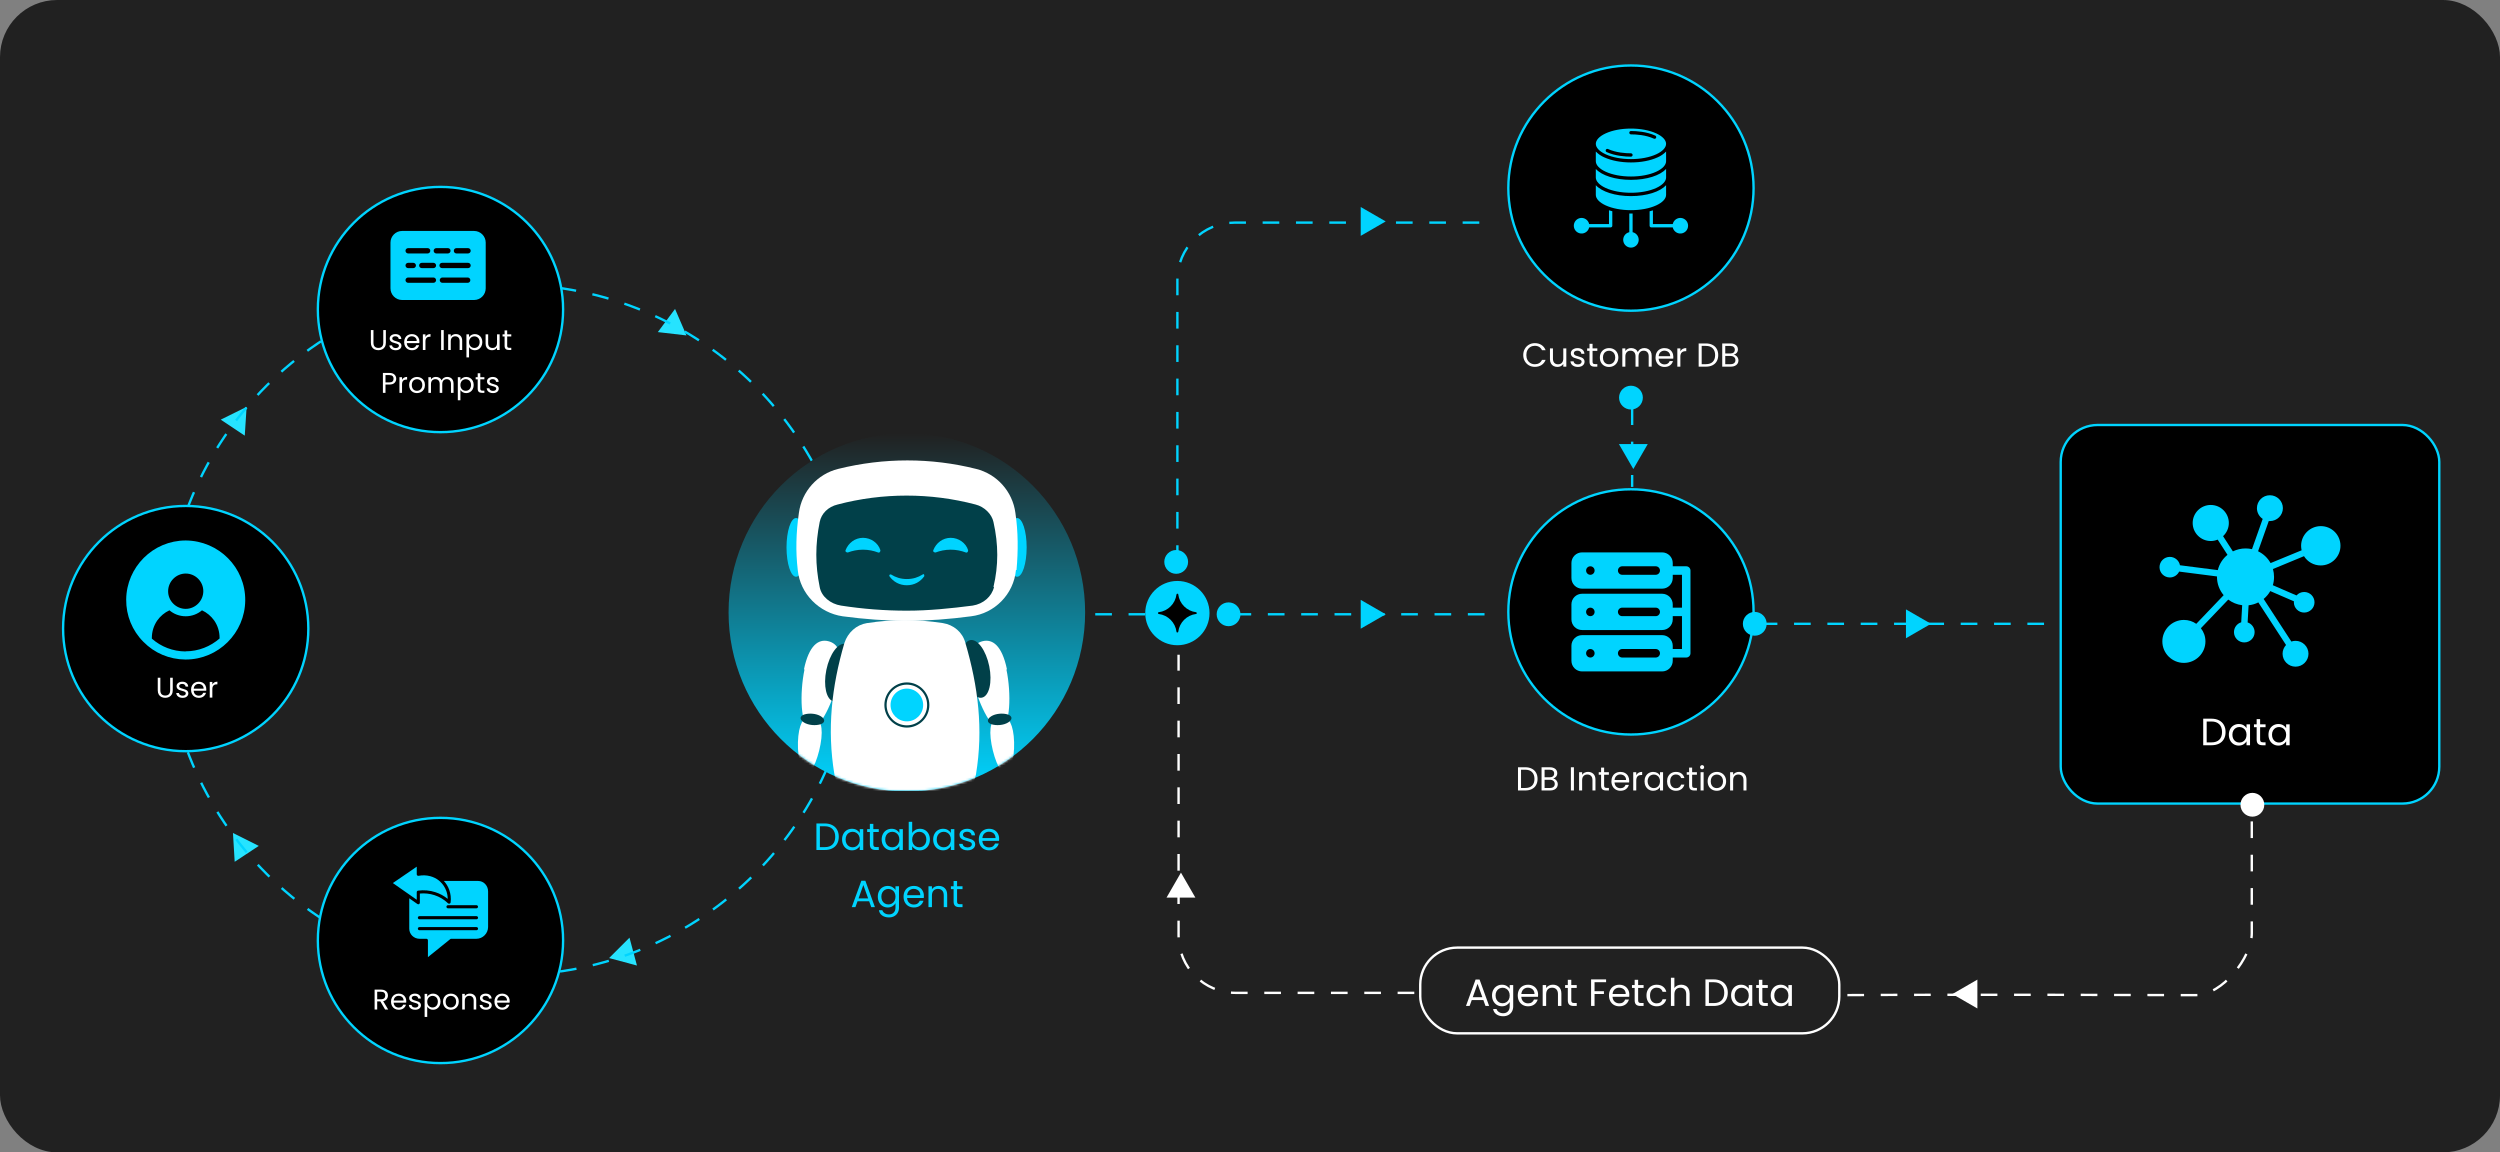 <svg width="1050" height="484" viewBox="0 0 1050 484" fill="none" xmlns="http://www.w3.org/2000/svg">
 <rect x="0" y="0" width="1050" height="484" fill="#808080" stroke="none"/>
 <style>

    .ani { animation: rotate 10s infinite linear; transform-origin: 50% 50%; transform-box: fill-box;}
    @-ms-keyframes rotate {from {-ms-transform: rotate(0deg);} to {-ms-transform: rotate(360deg); }}
    @-moz-keyframes rotate {from {-moz-transform: rotate(0deg);} to { -moz-transform: rotate(360deg);}}
    @-webkit-keyframes rotate {from { -webkit-transform: rotate(0deg);} to { -webkit-transform: rotate(360deg);}}
    @keyframes rotate {from {transform: rotate(0deg);} to {transform: rotate(360deg);}}


.line { stroke-dasharray: 7; stroke-dashoffset: 80; animation: dash 40s linear infinite; } 
@keyframes dash { from { stroke-dashoffset: 1700; } to { stroke-dashoffset: 0; } }


  </style>
<rect width="1050" height="484" rx="24" fill="#212121"/>
<path d="M639.76 149.114C639.76 148.162 639.975 147.308 640.404 146.552C640.834 145.787 641.417 145.189 642.154 144.76C642.901 144.331 643.727 144.116 644.632 144.116C645.696 144.116 646.625 144.373 647.418 144.886C648.212 145.399 648.79 146.127 649.154 147.07H647.628C647.358 146.482 646.966 146.029 646.452 145.712C645.948 145.395 645.342 145.236 644.632 145.236C643.951 145.236 643.34 145.395 642.798 145.712C642.257 146.029 641.832 146.482 641.524 147.07C641.216 147.649 641.062 148.33 641.062 149.114C641.062 149.889 641.216 150.57 641.524 151.158C641.832 151.737 642.257 152.185 642.798 152.502C643.34 152.819 643.951 152.978 644.632 152.978C645.342 152.978 645.948 152.824 646.452 152.516C646.966 152.199 647.358 151.746 647.628 151.158H649.154C648.79 152.091 648.212 152.815 647.418 153.328C646.625 153.832 645.696 154.084 644.632 154.084C643.727 154.084 642.901 153.874 642.154 153.454C641.417 153.025 640.834 152.432 640.404 151.676C639.975 150.92 639.76 150.066 639.76 149.114ZM657.855 146.328V154H656.581V152.866C656.338 153.258 655.997 153.566 655.559 153.79C655.129 154.005 654.653 154.112 654.131 154.112C653.533 154.112 652.997 153.991 652.521 153.748C652.045 153.496 651.667 153.123 651.387 152.628C651.116 152.133 650.981 151.531 650.981 150.822V146.328H652.241V150.654C652.241 151.41 652.432 151.993 652.815 152.404C653.197 152.805 653.72 153.006 654.383 153.006C655.064 153.006 655.601 152.796 655.993 152.376C656.385 151.956 656.581 151.345 656.581 150.542V146.328H657.855ZM662.722 154.126C662.134 154.126 661.606 154.028 661.14 153.832C660.673 153.627 660.304 153.347 660.034 152.992C659.763 152.628 659.614 152.213 659.586 151.746H660.902C660.939 152.129 661.116 152.441 661.434 152.684C661.76 152.927 662.185 153.048 662.708 153.048C663.193 153.048 663.576 152.941 663.856 152.726C664.136 152.511 664.276 152.241 664.276 151.914C664.276 151.578 664.126 151.331 663.828 151.172C663.529 151.004 663.067 150.841 662.442 150.682C661.872 150.533 661.406 150.383 661.042 150.234C660.687 150.075 660.379 149.847 660.118 149.548C659.866 149.24 659.74 148.839 659.74 148.344C659.74 147.952 659.856 147.593 660.09 147.266C660.323 146.939 660.654 146.683 661.084 146.496C661.513 146.3 662.003 146.202 662.554 146.202C663.403 146.202 664.089 146.417 664.612 146.846C665.134 147.275 665.414 147.863 665.452 148.61H664.178C664.15 148.209 663.986 147.887 663.688 147.644C663.398 147.401 663.006 147.28 662.512 147.28C662.054 147.28 661.69 147.378 661.42 147.574C661.149 147.77 661.014 148.027 661.014 148.344C661.014 148.596 661.093 148.806 661.252 148.974C661.42 149.133 661.625 149.263 661.868 149.366C662.12 149.459 662.465 149.567 662.904 149.688C663.454 149.837 663.902 149.987 664.248 150.136C664.593 150.276 664.887 150.491 665.13 150.78C665.382 151.069 665.512 151.447 665.522 151.914C665.522 152.334 665.405 152.712 665.172 153.048C664.938 153.384 664.607 153.65 664.178 153.846C663.758 154.033 663.272 154.126 662.722 154.126ZM668.874 147.378V151.9C668.874 152.273 668.954 152.539 669.112 152.698C669.271 152.847 669.546 152.922 669.938 152.922H670.876V154H669.728C669.019 154 668.487 153.837 668.132 153.51C667.778 153.183 667.6 152.647 667.6 151.9V147.378H666.606V146.328H667.6V144.396H668.874V146.328H670.876V147.378H668.874ZM675.766 154.126C675.047 154.126 674.394 153.963 673.806 153.636C673.227 153.309 672.77 152.847 672.434 152.25C672.107 151.643 671.944 150.943 671.944 150.15C671.944 149.366 672.112 148.675 672.448 148.078C672.793 147.471 673.26 147.009 673.848 146.692C674.436 146.365 675.094 146.202 675.822 146.202C676.55 146.202 677.208 146.365 677.796 146.692C678.384 147.009 678.846 147.467 679.182 148.064C679.527 148.661 679.7 149.357 679.7 150.15C679.7 150.943 679.522 151.643 679.168 152.25C678.822 152.847 678.351 153.309 677.754 153.636C677.156 153.963 676.494 154.126 675.766 154.126ZM675.766 153.006C676.223 153.006 676.652 152.899 677.054 152.684C677.455 152.469 677.777 152.147 678.02 151.718C678.272 151.289 678.398 150.766 678.398 150.15C678.398 149.534 678.276 149.011 678.034 148.582C677.791 148.153 677.474 147.835 677.082 147.63C676.69 147.415 676.265 147.308 675.808 147.308C675.341 147.308 674.912 147.415 674.52 147.63C674.137 147.835 673.829 148.153 673.596 148.582C673.362 149.011 673.246 149.534 673.246 150.15C673.246 150.775 673.358 151.303 673.582 151.732C673.815 152.161 674.123 152.483 674.506 152.698C674.888 152.903 675.308 153.006 675.766 153.006ZM690.601 146.188C691.198 146.188 691.73 146.314 692.197 146.566C692.664 146.809 693.032 147.177 693.303 147.672C693.574 148.167 693.709 148.769 693.709 149.478V154H692.449V149.66C692.449 148.895 692.258 148.311 691.875 147.91C691.502 147.499 690.993 147.294 690.349 147.294C689.686 147.294 689.159 147.509 688.767 147.938C688.375 148.358 688.179 148.969 688.179 149.772V154H686.919V149.66C686.919 148.895 686.728 148.311 686.345 147.91C685.972 147.499 685.463 147.294 684.819 147.294C684.156 147.294 683.629 147.509 683.237 147.938C682.845 148.358 682.649 148.969 682.649 149.772V154H681.375V146.328H682.649V147.434C682.901 147.033 683.237 146.725 683.657 146.51C684.086 146.295 684.558 146.188 685.071 146.188C685.715 146.188 686.284 146.333 686.779 146.622C687.274 146.911 687.642 147.336 687.885 147.896C688.1 147.355 688.454 146.935 688.949 146.636C689.444 146.337 689.994 146.188 690.601 146.188ZM702.799 149.87C702.799 150.113 702.785 150.369 702.757 150.64H696.625C696.671 151.396 696.928 151.989 697.395 152.418C697.871 152.838 698.445 153.048 699.117 153.048C699.667 153.048 700.125 152.922 700.489 152.67C700.862 152.409 701.123 152.063 701.273 151.634H702.645C702.439 152.371 702.029 152.973 701.413 153.44C700.797 153.897 700.031 154.126 699.117 154.126C698.389 154.126 697.735 153.963 697.157 153.636C696.587 153.309 696.139 152.847 695.813 152.25C695.486 151.643 695.323 150.943 695.323 150.15C695.323 149.357 695.481 148.661 695.799 148.064C696.116 147.467 696.559 147.009 697.129 146.692C697.707 146.365 698.37 146.202 699.117 146.202C699.845 146.202 700.489 146.361 701.049 146.678C701.609 146.995 702.038 147.434 702.337 147.994C702.645 148.545 702.799 149.17 702.799 149.87ZM701.483 149.604C701.483 149.119 701.375 148.703 701.161 148.358C700.946 148.003 700.652 147.737 700.279 147.56C699.915 147.373 699.509 147.28 699.061 147.28C698.417 147.28 697.866 147.485 697.409 147.896C696.961 148.307 696.704 148.876 696.639 149.604H701.483ZM705.754 147.574C705.978 147.135 706.296 146.795 706.706 146.552C707.126 146.309 707.635 146.188 708.232 146.188V147.504H707.896C706.468 147.504 705.754 148.279 705.754 149.828V154H704.48V146.328H705.754V147.574ZM716.473 144.242C717.537 144.242 718.457 144.443 719.231 144.844C720.015 145.236 720.613 145.801 721.023 146.538C721.443 147.275 721.653 148.143 721.653 149.142C721.653 150.141 721.443 151.009 721.023 151.746C720.613 152.474 720.015 153.034 719.231 153.426C718.457 153.809 717.537 154 716.473 154H713.435V144.242H716.473ZM716.473 152.95C717.733 152.95 718.695 152.619 719.357 151.956C720.02 151.284 720.351 150.346 720.351 149.142C720.351 147.929 720.015 146.981 719.343 146.3C718.681 145.619 717.724 145.278 716.473 145.278H714.709V152.95H716.473ZM728.22 148.974C728.575 149.03 728.897 149.175 729.186 149.408C729.485 149.641 729.718 149.931 729.886 150.276C730.063 150.621 730.152 150.99 730.152 151.382C730.152 151.877 730.026 152.325 729.774 152.726C729.522 153.118 729.153 153.431 728.668 153.664C728.192 153.888 727.627 154 726.974 154H723.334V144.242H726.834C727.497 144.242 728.061 144.354 728.528 144.578C728.995 144.793 729.345 145.087 729.578 145.46C729.811 145.833 729.928 146.253 729.928 146.72C729.928 147.299 729.769 147.779 729.452 148.162C729.144 148.535 728.733 148.806 728.22 148.974ZM724.608 148.456H726.75C727.347 148.456 727.809 148.316 728.136 148.036C728.463 147.756 728.626 147.369 728.626 146.874C728.626 146.379 728.463 145.992 728.136 145.712C727.809 145.432 727.338 145.292 726.722 145.292H724.608V148.456ZM726.862 152.95C727.497 152.95 727.991 152.801 728.346 152.502C728.701 152.203 728.878 151.788 728.878 151.256C728.878 150.715 728.691 150.29 728.318 149.982C727.945 149.665 727.445 149.506 726.82 149.506H724.608V152.95H726.862Z" fill="white"/>
<circle cx="685" cy="79" r="51.5" fill="black" stroke="#00D4FF"/>
<path fill-rule="evenodd" clip-rule="evenodd" d="M674.369 56.024C677.206 54.719 680.981 54 685 54C689.019 54 692.794 54.719 695.63 56.024C698.253 57.232 699.758 58.83 699.758 60.413C699.758 61.996 698.253 63.593 695.63 64.802C692.794 66.107 689.019 66.826 685 66.826C680.981 66.826 677.206 66.107 674.369 64.802C671.746 63.594 670.242 61.996 670.242 60.413C670.242 58.83 671.746 57.233 674.369 56.024ZM673.787 66.077C672.459 65.508 671.254 64.683 670.242 63.647V67.722C670.242 69.309 671.743 70.909 674.361 72.111C677.19 73.418 680.968 74.135 685 74.135C689.032 74.135 692.809 73.418 695.639 72.116C698.256 70.911 699.758 69.311 699.758 67.727V63.647C698.745 64.683 697.541 65.508 696.213 66.077C693.198 67.466 689.216 68.229 685 68.229C680.784 68.229 676.803 67.465 673.787 66.077ZM685 75.541C691.66 75.541 697.259 73.685 699.758 70.96V74.55C699.758 76.135 698.256 77.736 695.639 78.939C692.809 80.243 689.032 80.962 685 80.962C680.968 80.962 677.19 80.243 674.361 78.941C671.744 77.736 670.242 76.135 670.242 74.552V70.96C672.741 73.683 678.34 75.541 685 75.541ZM670.242 81.862C670.242 83.447 671.744 85.049 674.361 86.254C677.19 87.556 680.968 88.273 685 88.273C689.032 88.273 692.809 87.556 695.639 86.254C698.256 85.049 699.758 83.447 699.758 81.862V77.785C697.259 80.51 691.66 82.367 685 82.367C678.34 82.367 672.741 80.51 670.242 77.785V81.862ZM684.301 55.733C684.301 55.825 684.319 55.916 684.354 56.002C684.389 56.087 684.441 56.165 684.506 56.23C684.571 56.295 684.648 56.347 684.733 56.382C684.817 56.417 684.908 56.436 685 56.436C687.138 56.436 691.23 56.67 694.631 58.235C694.799 58.313 694.991 58.32 695.165 58.255C695.251 58.223 695.33 58.174 695.397 58.111C695.465 58.048 695.519 57.973 695.557 57.889C695.595 57.805 695.617 57.714 695.62 57.622C695.623 57.53 695.609 57.438 695.577 57.351C695.545 57.265 695.496 57.186 695.434 57.118C695.371 57.05 695.296 56.996 695.213 56.957C691.573 55.278 687.251 55.03 685 55.03C684.908 55.03 684.817 55.048 684.732 55.083C684.648 55.118 684.571 55.17 684.506 55.236C684.441 55.301 684.389 55.378 684.354 55.464C684.319 55.549 684.301 55.641 684.301 55.733ZM674.442 62.935C674.366 63.104 674.359 63.298 674.423 63.472C674.488 63.647 674.619 63.789 674.787 63.867C678.43 65.543 682.749 65.793 685 65.793C685.185 65.793 685.363 65.719 685.494 65.588C685.625 65.456 685.699 65.277 685.699 65.091C685.699 64.904 685.625 64.726 685.494 64.594C685.363 64.462 685.185 64.388 685 64.388C682.862 64.388 678.77 64.154 675.369 62.588C675.201 62.511 675.008 62.504 674.835 62.569C674.661 62.634 674.52 62.765 674.442 62.935ZM677.17 94.804V88.731L677.406 88.792C676.858 88.65 676.313 88.492 675.772 88.317V94.102H667.442C667.27 93.312 666.814 92.615 666.161 92.143C665.509 91.671 664.706 91.459 663.907 91.546C663.109 91.633 662.37 92.014 661.833 92.615C661.297 93.217 661 93.996 661 94.804C661 95.613 661.297 96.392 661.833 96.994C662.37 97.595 663.109 97.976 663.907 98.063C664.706 98.15 665.509 97.938 666.161 97.466C666.814 96.994 667.27 96.297 667.442 95.507H676.471C676.656 95.507 676.834 95.433 676.965 95.301C677.096 95.17 677.17 94.991 677.17 94.804ZM692.83 88.749V94.804C692.83 94.991 692.904 95.17 693.035 95.301C693.166 95.433 693.344 95.507 693.529 95.507H702.558C702.73 96.297 703.186 96.994 703.839 97.466C704.491 97.938 705.294 98.15 706.093 98.063C706.891 97.976 707.63 97.595 708.167 96.994C708.703 96.392 709 95.613 709 94.804C709 93.996 708.703 93.217 708.167 92.615C707.63 92.014 706.891 91.633 706.093 91.546C705.294 91.459 704.491 91.671 703.839 92.143C703.186 92.615 702.73 93.312 702.558 94.102H694.228V88.356C693.76 88.496 693.294 88.626 692.83 88.745V88.749ZM685.699 89.673C685.205 89.682 684.739 89.682 684.301 89.673V97.521C683.517 97.694 682.823 98.153 682.354 98.809C681.885 99.465 681.674 100.272 681.76 101.076C681.847 101.879 682.225 102.622 682.823 103.162C683.421 103.701 684.197 104 685 104C685.803 104 686.579 103.701 687.177 103.162C687.775 102.622 688.153 101.879 688.24 101.076C688.326 100.272 688.115 99.465 687.646 98.809C687.177 98.153 686.483 97.694 685.699 97.521V89.673Z" fill="#00D4FF"/>
<path d="M640.595 322.242C641.659 322.242 642.579 322.443 643.353 322.844C644.137 323.236 644.735 323.801 645.145 324.538C645.565 325.275 645.775 326.143 645.775 327.142C645.775 328.141 645.565 329.009 645.145 329.746C644.735 330.474 644.137 331.034 643.353 331.426C642.579 331.809 641.659 332 640.595 332H637.557V322.242H640.595ZM640.595 330.95C641.855 330.95 642.817 330.619 643.479 329.956C644.142 329.284 644.473 328.346 644.473 327.142C644.473 325.929 644.137 324.981 643.465 324.3C642.803 323.619 641.846 323.278 640.595 323.278H638.831V330.95H640.595ZM652.342 326.974C652.697 327.03 653.019 327.175 653.308 327.408C653.607 327.641 653.84 327.931 654.008 328.276C654.185 328.621 654.274 328.99 654.274 329.382C654.274 329.877 654.148 330.325 653.896 330.726C653.644 331.118 653.275 331.431 652.79 331.664C652.314 331.888 651.749 332 651.096 332H647.456V322.242H650.956C651.619 322.242 652.183 322.354 652.65 322.578C653.117 322.793 653.467 323.087 653.7 323.46C653.933 323.833 654.05 324.253 654.05 324.72C654.05 325.299 653.891 325.779 653.574 326.162C653.266 326.535 652.855 326.806 652.342 326.974ZM648.73 326.456H650.872C651.469 326.456 651.931 326.316 652.258 326.036C652.585 325.756 652.748 325.369 652.748 324.874C652.748 324.379 652.585 323.992 652.258 323.712C651.931 323.432 651.46 323.292 650.844 323.292H648.73V326.456ZM650.984 330.95C651.619 330.95 652.113 330.801 652.468 330.502C652.823 330.203 653 329.788 653 329.256C653 328.715 652.813 328.29 652.44 327.982C652.067 327.665 651.567 327.506 650.942 327.506H648.73V330.95H650.984ZM661.048 322.242V332H659.774V322.242H661.048ZM666.958 324.188C667.891 324.188 668.647 324.473 669.226 325.042C669.804 325.602 670.094 326.414 670.094 327.478V332H668.834V327.66C668.834 326.895 668.642 326.311 668.26 325.91C667.877 325.499 667.354 325.294 666.692 325.294C666.02 325.294 665.483 325.504 665.082 325.924C664.69 326.344 664.494 326.955 664.494 327.758V332H663.22V324.328H664.494V325.42C664.746 325.028 665.086 324.725 665.516 324.51C665.954 324.295 666.435 324.188 666.958 324.188ZM673.729 325.378V329.9C673.729 330.273 673.808 330.539 673.967 330.698C674.125 330.847 674.401 330.922 674.793 330.922H675.731V332H674.583C673.873 332 673.341 331.837 672.987 331.51C672.632 331.183 672.455 330.647 672.455 329.9V325.378H671.461V324.328H672.455V322.396H673.729V324.328H675.731V325.378H673.729ZM684.274 327.87C684.274 328.113 684.26 328.369 684.232 328.64H678.1C678.147 329.396 678.404 329.989 678.87 330.418C679.346 330.838 679.92 331.048 680.592 331.048C681.143 331.048 681.6 330.922 681.964 330.67C682.338 330.409 682.599 330.063 682.748 329.634H684.12C683.915 330.371 683.504 330.973 682.888 331.44C682.272 331.897 681.507 332.126 680.592 332.126C679.864 332.126 679.211 331.963 678.632 331.636C678.063 331.309 677.615 330.847 677.288 330.25C676.962 329.643 676.798 328.943 676.798 328.15C676.798 327.357 676.957 326.661 677.274 326.064C677.592 325.467 678.035 325.009 678.604 324.692C679.183 324.365 679.846 324.202 680.592 324.202C681.32 324.202 681.964 324.361 682.524 324.678C683.084 324.995 683.514 325.434 683.812 325.994C684.12 326.545 684.274 327.17 684.274 327.87ZM682.958 327.604C682.958 327.119 682.851 326.703 682.636 326.358C682.422 326.003 682.128 325.737 681.754 325.56C681.39 325.373 680.984 325.28 680.536 325.28C679.892 325.28 679.342 325.485 678.884 325.896C678.436 326.307 678.18 326.876 678.114 327.604H682.958ZM687.23 325.574C687.454 325.135 687.771 324.795 688.182 324.552C688.602 324.309 689.111 324.188 689.708 324.188V325.504H689.372C687.944 325.504 687.23 326.279 687.23 327.828V332H685.956V324.328H687.23V325.574ZM690.703 328.136C690.703 327.352 690.861 326.666 691.179 326.078C691.496 325.481 691.93 325.019 692.481 324.692C693.041 324.365 693.661 324.202 694.343 324.202C695.015 324.202 695.598 324.347 696.093 324.636C696.587 324.925 696.956 325.289 697.199 325.728V324.328H698.487V332H697.199V330.572C696.947 331.02 696.569 331.393 696.065 331.692C695.57 331.981 694.991 332.126 694.329 332.126C693.647 332.126 693.031 331.958 692.481 331.622C691.93 331.286 691.496 330.815 691.179 330.208C690.861 329.601 690.703 328.911 690.703 328.136ZM697.199 328.15C697.199 327.571 697.082 327.067 696.849 326.638C696.615 326.209 696.298 325.882 695.897 325.658C695.505 325.425 695.071 325.308 694.595 325.308C694.119 325.308 693.685 325.42 693.293 325.644C692.901 325.868 692.588 326.195 692.355 326.624C692.121 327.053 692.005 327.557 692.005 328.136C692.005 328.724 692.121 329.237 692.355 329.676C692.588 330.105 692.901 330.437 693.293 330.67C693.685 330.894 694.119 331.006 694.595 331.006C695.071 331.006 695.505 330.894 695.897 330.67C696.298 330.437 696.615 330.105 696.849 329.676C697.082 329.237 697.199 328.729 697.199 328.15ZM700.164 328.15C700.164 327.357 700.322 326.666 700.64 326.078C700.957 325.481 701.396 325.019 701.956 324.692C702.525 324.365 703.174 324.202 703.902 324.202C704.844 324.202 705.619 324.431 706.226 324.888C706.842 325.345 707.248 325.98 707.444 326.792H706.072C705.941 326.325 705.684 325.957 705.302 325.686C704.928 325.415 704.462 325.28 703.902 325.28C703.174 325.28 702.586 325.532 702.138 326.036C701.69 326.531 701.466 327.235 701.466 328.15C701.466 329.074 701.69 329.788 702.138 330.292C702.586 330.796 703.174 331.048 703.902 331.048C704.462 331.048 704.928 330.917 705.302 330.656C705.675 330.395 705.932 330.021 706.072 329.536H707.444C707.238 330.32 706.828 330.95 706.212 331.426C705.596 331.893 704.826 332.126 703.902 332.126C703.174 332.126 702.525 331.963 701.956 331.636C701.396 331.309 700.957 330.847 700.64 330.25C700.322 329.653 700.164 328.953 700.164 328.15ZM710.697 325.378V329.9C710.697 330.273 710.777 330.539 710.935 330.698C711.094 330.847 711.369 330.922 711.761 330.922H712.699V332H711.551C710.842 332 710.31 331.837 709.955 331.51C709.601 331.183 709.423 330.647 709.423 329.9V325.378H708.429V324.328H709.423V322.396H710.697V324.328H712.699V325.378H710.697ZM714.901 323.082C714.658 323.082 714.453 322.998 714.285 322.83C714.117 322.662 714.033 322.457 714.033 322.214C714.033 321.971 714.117 321.766 714.285 321.598C714.453 321.43 714.658 321.346 714.901 321.346C715.134 321.346 715.33 321.43 715.489 321.598C715.657 321.766 715.741 321.971 715.741 322.214C715.741 322.457 715.657 322.662 715.489 322.83C715.33 322.998 715.134 323.082 714.901 323.082ZM715.517 324.328V332H714.243V324.328H715.517ZM721.034 332.126C720.316 332.126 719.662 331.963 719.074 331.636C718.496 331.309 718.038 330.847 717.702 330.25C717.376 329.643 717.212 328.943 717.212 328.15C717.212 327.366 717.38 326.675 717.716 326.078C718.062 325.471 718.528 325.009 719.116 324.692C719.704 324.365 720.362 324.202 721.09 324.202C721.818 324.202 722.476 324.365 723.064 324.692C723.652 325.009 724.114 325.467 724.45 326.064C724.796 326.661 724.968 327.357 724.968 328.15C724.968 328.943 724.791 329.643 724.436 330.25C724.091 330.847 723.62 331.309 723.022 331.636C722.425 331.963 721.762 332.126 721.034 332.126ZM721.034 331.006C721.492 331.006 721.921 330.899 722.322 330.684C722.724 330.469 723.046 330.147 723.288 329.718C723.54 329.289 723.666 328.766 723.666 328.15C723.666 327.534 723.545 327.011 723.302 326.582C723.06 326.153 722.742 325.835 722.35 325.63C721.958 325.415 721.534 325.308 721.076 325.308C720.61 325.308 720.18 325.415 719.788 325.63C719.406 325.835 719.098 326.153 718.864 326.582C718.631 327.011 718.514 327.534 718.514 328.15C718.514 328.775 718.626 329.303 718.85 329.732C719.084 330.161 719.392 330.483 719.774 330.698C720.157 330.903 720.577 331.006 721.034 331.006ZM730.381 324.188C731.315 324.188 732.071 324.473 732.649 325.042C733.228 325.602 733.517 326.414 733.517 327.478V332H732.257V327.66C732.257 326.895 732.066 326.311 731.683 325.91C731.301 325.499 730.778 325.294 730.115 325.294C729.443 325.294 728.907 325.504 728.505 325.924C728.113 326.344 727.917 326.955 727.917 327.758V332H726.643V324.328H727.917V325.42C728.169 325.028 728.51 324.725 728.939 324.51C729.378 324.295 729.859 324.188 730.381 324.188Z" fill="white"/>
<circle cx="685" cy="257" r="51.5" fill="black" stroke="#00D4FF"/>
<path d="M708.214 237.839H702.554V236.464C702.554 235.878 702.438 235.298 702.214 234.756C701.989 234.214 701.661 233.722 701.246 233.308C700.831 232.893 700.339 232.564 699.798 232.34C699.256 232.115 698.676 232 698.089 232H664.464C663.28 232 662.145 232.47 661.308 233.308C660.47 234.145 660 235.28 660 236.464V242.777C660 243.961 660.47 245.096 661.308 245.934C662.145 246.771 663.28 247.241 664.464 247.241H698.089C698.676 247.241 699.256 247.126 699.798 246.901C700.339 246.677 700.831 246.348 701.246 245.934C701.661 245.519 701.989 245.027 702.214 244.485C702.438 243.944 702.554 243.363 702.554 242.777V241.411H706.429V255.214H702.554V253.839C702.554 253.253 702.438 252.673 702.214 252.131C701.989 251.589 701.661 251.097 701.246 250.683C700.831 250.268 700.339 249.939 699.798 249.715C699.256 249.49 698.676 249.375 698.089 249.375H664.464C663.28 249.375 662.145 249.845 661.308 250.683C660.47 251.52 660 252.655 660 253.839V260.152C660 261.336 660.47 262.471 661.308 263.309C662.145 264.146 663.28 264.616 664.464 264.616H698.089C698.676 264.616 699.256 264.501 699.798 264.276C700.339 264.052 700.831 263.723 701.246 263.309C701.661 262.894 701.989 262.402 702.214 261.86C702.438 261.319 702.554 260.738 702.554 260.152V258.786H706.429V272.589H702.554V271.223C702.554 270.637 702.438 270.056 702.214 269.515C701.989 268.973 701.661 268.481 701.246 268.066C700.831 267.652 700.339 267.323 699.798 267.099C699.256 266.874 698.676 266.759 698.089 266.759H664.464C663.28 266.759 662.145 267.229 661.308 268.066C660.47 268.904 660 270.039 660 271.223V277.536C660 278.72 660.47 279.855 661.308 280.692C662.145 281.53 663.28 282 664.464 282H698.089C698.676 282 699.256 281.885 699.798 281.66C700.339 281.436 700.831 281.107 701.246 280.692C701.661 280.278 701.989 279.786 702.214 279.244C702.438 278.702 702.554 278.122 702.554 277.536V276.161H708.214C708.688 276.161 709.142 275.973 709.477 275.638C709.812 275.303 710 274.849 710 274.375V239.625C710 239.151 709.812 238.697 709.477 238.362C709.142 238.027 708.688 237.839 708.214 237.839ZM668.036 241.411H667.946C667.473 241.411 667.019 241.223 666.684 240.888C666.349 240.553 666.161 240.099 666.161 239.625C666.161 239.151 666.349 238.697 666.684 238.362C667.019 238.027 667.473 237.839 667.946 237.839C668.42 237.839 668.874 238.027 669.209 238.362C669.544 238.697 669.732 239.151 669.732 239.625C669.733 240.084 669.557 240.525 669.241 240.857C668.925 241.19 668.494 241.388 668.036 241.411ZM695.366 241.411H681.321C680.848 241.411 680.394 241.223 680.059 240.888C679.724 240.553 679.536 240.099 679.536 239.625C679.536 239.151 679.724 238.697 680.059 238.362C680.394 238.027 680.848 237.839 681.321 237.839H695.402C695.875 237.839 696.33 238.027 696.664 238.362C696.999 238.697 697.188 239.151 697.188 239.625C697.188 240.099 696.999 240.553 696.664 240.888C696.33 241.223 695.875 241.411 695.402 241.411H695.366ZM668.036 258.786H667.946C667.473 258.786 667.019 258.598 666.684 258.263C666.349 257.928 666.161 257.474 666.161 257C666.161 256.526 666.349 256.072 666.684 255.737C667.019 255.402 667.473 255.214 667.946 255.214C668.42 255.214 668.874 255.402 669.209 255.737C669.544 256.072 669.732 256.526 669.732 257C669.733 257.459 669.557 257.9 669.241 258.232C668.925 258.565 668.494 258.763 668.036 258.786ZM695.366 258.786H681.321C680.848 258.786 680.394 258.598 680.059 258.263C679.724 257.928 679.536 257.474 679.536 257C679.536 256.526 679.724 256.072 680.059 255.737C680.394 255.402 680.848 255.214 681.321 255.214H695.402C695.875 255.214 696.33 255.402 696.664 255.737C696.999 256.072 697.188 256.526 697.188 257C697.188 257.474 696.999 257.928 696.664 258.263C696.33 258.598 695.875 258.786 695.402 258.786H695.366ZM668.036 276.161H667.946C667.473 276.161 667.019 275.973 666.684 275.638C666.349 275.303 666.161 274.849 666.161 274.375C666.161 273.901 666.349 273.447 666.684 273.112C667.019 272.777 667.473 272.589 667.946 272.589C668.42 272.589 668.874 272.777 669.209 273.112C669.544 273.447 669.732 273.901 669.732 274.375C669.733 274.834 669.557 275.275 669.241 275.607C668.925 275.94 668.494 276.138 668.036 276.161ZM695.366 276.161H681.321C680.848 276.161 680.394 275.973 680.059 275.638C679.724 275.303 679.536 274.849 679.536 274.375C679.536 273.901 679.724 273.447 680.059 273.112C680.394 272.777 680.848 272.589 681.321 272.589H695.402C695.875 272.589 696.33 272.777 696.664 273.112C696.999 273.447 697.188 273.901 697.188 274.375C697.188 274.849 696.999 275.303 696.664 275.638C696.33 275.973 695.875 276.161 695.402 276.161H695.366Z" fill="#00D4FF"/>
<rect x="865.5" y="178.5" width="159" height="159" rx="15.5" fill="black" stroke="#00D4FF"/>
<path d="M974.759 220.971C970.181 220.971 966.464 224.677 966.464 229.243C966.464 229.887 966.545 230.532 966.68 231.123L953.645 236.494C952.46 234.345 950.602 232.6 948.393 231.526L952.891 218.823C953.052 218.85 953.214 218.85 953.376 218.85C956.365 218.85 958.816 216.406 958.816 213.425C958.816 210.444 956.365 208 953.349 208C950.332 208 947.909 210.444 947.909 213.425C947.909 215.305 948.878 216.97 950.332 217.937L945.835 230.639C944.973 230.451 944.057 230.344 943.142 230.344C941.23 230.344 939.425 230.8 937.809 231.579L933.689 225.188C935.17 223.818 936.113 221.831 936.113 219.655C936.113 215.493 932.719 212.082 928.518 212.082C924.317 212.082 920.923 215.493 920.923 219.655C920.923 223.818 924.317 227.229 928.518 227.229C929.541 227.229 930.538 227.014 931.427 226.638L935.547 233.029C933.554 234.641 932.1 236.87 931.481 239.448L915.591 237.407C915.214 235.42 913.437 233.889 911.336 233.889C908.939 233.889 907 235.822 907 238.213C907 240.603 908.939 242.536 911.336 242.536C913.06 242.536 914.541 241.516 915.241 240.066L931.13 242.107C931.13 242.16 931.13 242.241 931.13 242.295C931.13 245.222 932.181 247.881 933.931 249.975L922.432 262.007C920.95 260.959 919.173 260.369 917.234 260.369C912.252 260.369 908.185 264.424 908.185 269.392C908.185 274.36 912.252 278.416 917.234 278.416C922.216 278.416 926.283 274.36 926.283 269.392C926.283 267.297 925.583 265.391 924.371 263.86L935.87 251.828C937.54 253.091 939.533 253.923 941.714 254.192L941.31 261.362C939.533 261.899 938.267 263.564 938.267 265.498C938.267 267.888 940.206 269.822 942.603 269.822C945 269.822 946.939 267.888 946.939 265.498C946.939 263.618 945.727 262.007 944.004 261.416L944.408 254.219C945.862 254.057 947.235 253.655 948.501 253.01L960.135 270.896C959.247 271.863 958.681 273.152 958.681 274.575C958.681 277.556 961.132 280 964.121 280C967.111 280 969.561 277.556 969.561 274.575C969.561 271.594 967.111 269.15 964.121 269.15C963.502 269.15 962.936 269.258 962.371 269.446L950.736 251.56C951.841 250.647 952.81 249.519 953.51 248.257L963.448 252.554C963.448 252.688 963.421 252.822 963.421 252.956C963.421 255.347 965.36 257.28 967.757 257.28C970.154 257.28 972.093 255.347 972.093 252.956C972.093 250.566 970.154 248.633 967.757 248.633C966.464 248.633 965.306 249.197 964.525 250.083L954.588 245.786C954.938 244.685 955.099 243.503 955.099 242.295C955.099 241.14 954.938 240.039 954.641 238.991L967.676 233.593C969.13 235.93 971.743 237.488 974.705 237.488C979.283 237.488 983 233.781 983 229.216C983 224.651 979.31 220.971 974.759 220.971Z" fill="#00D4FF"/>
<path d="M928.821 301.848C930.037 301.848 931.088 302.077 931.973 302.536C932.869 302.984 933.552 303.629 934.021 304.472C934.501 305.315 934.741 306.307 934.741 307.448C934.741 308.589 934.501 309.581 934.021 310.424C933.552 311.256 932.869 311.896 931.973 312.344C931.088 312.781 930.037 313 928.821 313H925.349V301.848H928.821ZM928.821 311.8C930.261 311.8 931.36 311.421 932.117 310.664C932.875 309.896 933.253 308.824 933.253 307.448C933.253 306.061 932.869 304.979 932.101 304.2C931.344 303.421 930.251 303.032 928.821 303.032H926.805V311.8H928.821ZM936.118 308.584C936.118 307.688 936.299 306.904 936.662 306.232C937.024 305.549 937.52 305.021 938.15 304.648C938.79 304.275 939.499 304.088 940.278 304.088C941.046 304.088 941.712 304.253 942.278 304.584C942.843 304.915 943.264 305.331 943.542 305.832V304.232H945.014V313H943.542V311.368C943.254 311.88 942.822 312.307 942.246 312.648C941.68 312.979 941.019 313.144 940.262 313.144C939.483 313.144 938.779 312.952 938.15 312.568C937.52 312.184 937.024 311.645 936.662 310.952C936.299 310.259 936.118 309.469 936.118 308.584ZM943.542 308.6C943.542 307.939 943.408 307.363 943.142 306.872C942.875 306.381 942.512 306.008 942.054 305.752C941.606 305.485 941.11 305.352 940.566 305.352C940.022 305.352 939.526 305.48 939.078 305.736C938.63 305.992 938.272 306.365 938.006 306.856C937.739 307.347 937.606 307.923 937.606 308.584C937.606 309.256 937.739 309.843 938.006 310.344C938.272 310.835 938.63 311.213 939.078 311.48C939.526 311.736 940.022 311.864 940.566 311.864C941.11 311.864 941.606 311.736 942.054 311.48C942.512 311.213 942.875 310.835 943.142 310.344C943.408 309.843 943.542 309.261 943.542 308.6ZM949.25 305.432V310.6C949.25 311.027 949.341 311.331 949.522 311.512C949.704 311.683 950.018 311.768 950.466 311.768H951.538V313H950.226C949.416 313 948.808 312.813 948.402 312.44C947.997 312.067 947.794 311.453 947.794 310.6V305.432H946.658V304.232H947.794V302.024H949.25V304.232H951.538V305.432H949.25ZM952.758 308.584C952.758 307.688 952.94 306.904 953.302 306.232C953.665 305.549 954.161 305.021 954.79 304.648C955.43 304.275 956.14 304.088 956.918 304.088C957.686 304.088 958.353 304.253 958.918 304.584C959.484 304.915 959.905 305.331 960.182 305.832V304.232H961.654V313H960.182V311.368C959.894 311.88 959.462 312.307 958.886 312.648C958.321 312.979 957.66 313.144 956.902 313.144C956.124 313.144 955.42 312.952 954.79 312.568C954.161 312.184 953.665 311.645 953.302 310.952C952.94 310.259 952.758 309.469 952.758 308.584ZM960.182 308.6C960.182 307.939 960.049 307.363 959.782 306.872C959.516 306.381 959.153 306.008 958.694 305.752C958.246 305.485 957.75 305.352 957.206 305.352C956.662 305.352 956.166 305.48 955.718 305.736C955.27 305.992 954.913 306.365 954.646 306.856C954.38 307.347 954.246 307.923 954.246 308.584C954.246 309.256 954.38 309.843 954.646 310.344C954.913 310.835 955.27 311.213 955.718 311.48C956.166 311.736 956.662 311.864 957.206 311.864C957.75 311.864 958.246 311.736 958.694 311.48C959.153 311.213 959.516 310.835 959.782 310.344C960.049 309.843 960.182 309.261 960.182 308.6Z" fill="white"/>
<g clip-path="url(#clip0_9183_11000)">
<path d="M494.5 271C501.956 271 508 264.956 508 257.5C508 250.044 501.956 244 494.5 244C487.044 244 481 250.044 481 257.5C481 264.956 487.044 271 494.5 271Z" fill="#00D4FF"/>
<path d="M494.869 249.667C494.869 249.236 494.189 249.236 494.128 249.667C493.636 253.55 490.555 256.636 486.667 257.128C486.236 257.128 486.236 257.808 486.667 257.869C490.55 258.361 493.636 261.442 494.128 265.329C494.128 265.761 494.808 265.761 494.869 265.329C495.361 261.447 498.442 258.361 502.329 257.869C502.761 257.869 502.761 257.189 502.329 257.128C498.447 256.636 495.361 253.555 494.869 249.667Z" fill="black"/>
</g>
<circle cx="374" cy="239" r="5" fill="#00D4FF"/>
<path d="M255.813 402.387L264.386 393.814L267.524 405.525L255.813 402.387Z" fill="#26E3FF"/>
<path d="M97.842 349.855L108.686 355.278L98.567 361.957L97.842 349.855Z" fill="#26E3FF"/>
<path d="M103.582 170.875L102.802 182.974L92.714 176.249L103.582 170.875Z" fill="#26E3FF"/>
<path d="M283.516 129.752L288.327 140.881L276.283 139.483L283.516 129.752Z" fill="#26E3FF"/>
<circle cx="946" cy="338" r="5" fill="white"/>
<circle cx="737" cy="262" r="5" fill="#00D4FF"/>
<circle cx="516" cy="258" r="5" fill="#00D4FF"/>
<circle cx="494" cy="236" r="5" fill="#00D4FF"/>
<path d="M685.5 167.5V204.5" stroke="#00D4FF" stroke-dasharray="6 6" class="line"/>
<path d="M820 417.5L830.5 411.438L830.5 423.562L820 417.5Z" fill="white"/>
<path d="M496 366.5L502.062 377H489.938L496 366.5Z" fill="white"/>
<path d="M582 258L571.5 264.062L571.5 251.938L582 258Z" fill="#00D4FF"/>
<path d="M811 262L800.5 268.062L800.5 255.938L811 262Z" fill="#00D4FF"/>
<path d="M686 197L679.938 186.5L692.062 186.5L686 197Z" fill="#00D4FF"/>
<path d="M582 93L571.5 99.062L571.5 86.938L582 93Z" fill="#00D4FF"/>
<circle cx="214.5" cy="264.5" r="145" stroke="#00D4FF" stroke-dasharray="6 6" class="line"/>
<circle cx="185" cy="395" r="51.5" fill="black" stroke="#00D4FF"/>
<path d="M161.736 424L159.744 420.58H158.424V424H157.332V415.636H160.032C160.664 415.636 161.196 415.744 161.628 415.96C162.068 416.176 162.396 416.468 162.612 416.836C162.828 417.204 162.936 417.624 162.936 418.096C162.936 418.672 162.768 419.18 162.432 419.62C162.104 420.06 161.608 420.352 160.944 420.496L163.044 424H161.736ZM158.424 419.704H160.032C160.624 419.704 161.068 419.56 161.364 419.272C161.66 418.976 161.808 418.584 161.808 418.096C161.808 417.6 161.66 417.216 161.364 416.944C161.076 416.672 160.632 416.536 160.032 416.536H158.424V419.704ZM170.633 420.46C170.633 420.668 170.621 420.888 170.597 421.12H165.341C165.381 421.768 165.601 422.276 166.001 422.644C166.409 423.004 166.901 423.184 167.477 423.184C167.949 423.184 168.341 423.076 168.653 422.86C168.973 422.636 169.197 422.34 169.325 421.972H170.501C170.325 422.604 169.973 423.12 169.445 423.52C168.917 423.912 168.261 424.108 167.477 424.108C166.853 424.108 166.293 423.968 165.797 423.688C165.309 423.408 164.925 423.012 164.645 422.5C164.365 421.98 164.225 421.38 164.225 420.7C164.225 420.02 164.361 419.424 164.633 418.912C164.905 418.4 165.285 418.008 165.773 417.736C166.269 417.456 166.837 417.316 167.477 417.316C168.101 417.316 168.653 417.452 169.133 417.724C169.613 417.996 169.981 418.372 170.237 418.852C170.501 419.324 170.633 419.86 170.633 420.46ZM169.505 420.232C169.505 419.816 169.413 419.46 169.229 419.164C169.045 418.86 168.793 418.632 168.473 418.48C168.161 418.32 167.813 418.24 167.429 418.24C166.877 418.24 166.405 418.416 166.013 418.768C165.629 419.12 165.409 419.608 165.353 420.232H169.505ZM174.402 424.108C173.898 424.108 173.446 424.024 173.046 423.856C172.646 423.68 172.33 423.44 172.098 423.136C171.866 422.824 171.738 422.468 171.714 422.068H172.842C172.874 422.396 173.026 422.664 173.298 422.872C173.578 423.08 173.942 423.184 174.39 423.184C174.806 423.184 175.134 423.092 175.374 422.908C175.614 422.724 175.734 422.492 175.734 422.212C175.734 421.924 175.606 421.712 175.35 421.576C175.094 421.432 174.698 421.292 174.162 421.156C173.674 421.028 173.274 420.9 172.962 420.772C172.658 420.636 172.394 420.44 172.17 420.184C171.954 419.92 171.846 419.576 171.846 419.152C171.846 418.816 171.946 418.508 172.146 418.228C172.346 417.948 172.63 417.728 172.998 417.568C173.366 417.4 173.786 417.316 174.258 417.316C174.986 417.316 175.574 417.5 176.022 417.868C176.47 418.236 176.71 418.74 176.742 419.38H175.65C175.626 419.036 175.486 418.76 175.23 418.552C174.982 418.344 174.646 418.24 174.222 418.24C173.83 418.24 173.518 418.324 173.286 418.492C173.054 418.66 172.938 418.88 172.938 419.152C172.938 419.368 173.006 419.548 173.142 419.692C173.286 419.828 173.462 419.94 173.67 420.028C173.886 420.108 174.182 420.2 174.558 420.304C175.03 420.432 175.414 420.56 175.71 420.688C176.006 420.808 176.258 420.992 176.466 421.24C176.682 421.488 176.794 421.812 176.802 422.212C176.802 422.572 176.702 422.896 176.502 423.184C176.302 423.472 176.018 423.7 175.65 423.868C175.29 424.028 174.874 424.108 174.402 424.108ZM179.436 418.636C179.652 418.26 179.972 417.948 180.396 417.7C180.828 417.444 181.328 417.316 181.896 417.316C182.48 417.316 183.008 417.456 183.48 417.736C183.96 418.016 184.336 418.412 184.608 418.924C184.88 419.428 185.016 420.016 185.016 420.688C185.016 421.352 184.88 421.944 184.608 422.464C184.336 422.984 183.96 423.388 183.48 423.676C183.008 423.964 182.48 424.108 181.896 424.108C181.336 424.108 180.84 423.984 180.408 423.736C179.984 423.48 179.66 423.164 179.436 422.788V427.12H178.344V417.424H179.436V418.636ZM183.9 420.688C183.9 420.192 183.8 419.76 183.6 419.392C183.4 419.024 183.128 418.744 182.784 418.552C182.448 418.36 182.076 418.264 181.668 418.264C181.268 418.264 180.896 418.364 180.552 418.564C180.216 418.756 179.944 419.04 179.736 419.416C179.536 419.784 179.436 420.212 179.436 420.7C179.436 421.196 179.536 421.632 179.736 422.008C179.944 422.376 180.216 422.66 180.552 422.86C180.896 423.052 181.268 423.148 181.668 423.148C182.076 423.148 182.448 423.052 182.784 422.86C183.128 422.66 183.4 422.376 183.6 422.008C183.8 421.632 183.9 421.192 183.9 420.688ZM189.321 424.108C188.705 424.108 188.145 423.968 187.641 423.688C187.145 423.408 186.753 423.012 186.465 422.5C186.185 421.98 186.045 421.38 186.045 420.7C186.045 420.028 186.189 419.436 186.477 418.924C186.773 418.404 187.173 418.008 187.677 417.736C188.181 417.456 188.745 417.316 189.369 417.316C189.993 417.316 190.557 417.456 191.061 417.736C191.565 418.008 191.961 418.4 192.249 418.912C192.545 419.424 192.693 420.02 192.693 420.7C192.693 421.38 192.541 421.98 192.237 422.5C191.941 423.012 191.537 423.408 191.025 423.688C190.513 423.968 189.945 424.108 189.321 424.108ZM189.321 423.148C189.713 423.148 190.081 423.056 190.425 422.872C190.769 422.688 191.045 422.412 191.253 422.044C191.469 421.676 191.577 421.228 191.577 420.7C191.577 420.172 191.473 419.724 191.265 419.356C191.057 418.988 190.785 418.716 190.449 418.54C190.113 418.356 189.749 418.264 189.357 418.264C188.957 418.264 188.589 418.356 188.253 418.54C187.925 418.716 187.661 418.988 187.461 419.356C187.261 419.724 187.161 420.172 187.161 420.7C187.161 421.236 187.257 421.688 187.449 422.056C187.649 422.424 187.913 422.7 188.241 422.884C188.569 423.06 188.929 423.148 189.321 423.148ZM197.333 417.304C198.133 417.304 198.781 417.548 199.277 418.036C199.773 418.516 200.021 419.212 200.021 420.124V424H198.941V420.28C198.941 419.624 198.777 419.124 198.449 418.78C198.121 418.428 197.673 418.252 197.105 418.252C196.529 418.252 196.069 418.432 195.725 418.792C195.389 419.152 195.221 419.676 195.221 420.364V424H194.129V417.424H195.221V418.36C195.437 418.024 195.729 417.764 196.097 417.58C196.473 417.396 196.885 417.304 197.333 417.304ZM204.133 424.108C203.629 424.108 203.177 424.024 202.777 423.856C202.377 423.68 202.061 423.44 201.829 423.136C201.597 422.824 201.469 422.468 201.445 422.068H202.573C202.605 422.396 202.757 422.664 203.029 422.872C203.309 423.08 203.673 423.184 204.121 423.184C204.537 423.184 204.865 423.092 205.105 422.908C205.345 422.724 205.465 422.492 205.465 422.212C205.465 421.924 205.337 421.712 205.081 421.576C204.825 421.432 204.429 421.292 203.893 421.156C203.405 421.028 203.005 420.9 202.693 420.772C202.389 420.636 202.125 420.44 201.901 420.184C201.685 419.92 201.577 419.576 201.577 419.152C201.577 418.816 201.677 418.508 201.877 418.228C202.077 417.948 202.361 417.728 202.729 417.568C203.097 417.4 203.517 417.316 203.989 417.316C204.717 417.316 205.305 417.5 205.753 417.868C206.201 418.236 206.441 418.74 206.473 419.38H205.381C205.357 419.036 205.217 418.76 204.961 418.552C204.713 418.344 204.377 418.24 203.953 418.24C203.561 418.24 203.249 418.324 203.017 418.492C202.785 418.66 202.669 418.88 202.669 419.152C202.669 419.368 202.737 419.548 202.873 419.692C203.017 419.828 203.193 419.94 203.401 420.028C203.617 420.108 203.913 420.2 204.289 420.304C204.761 420.432 205.145 420.56 205.441 420.688C205.737 420.808 205.989 420.992 206.197 421.24C206.413 421.488 206.525 421.812 206.533 422.212C206.533 422.572 206.433 422.896 206.233 423.184C206.033 423.472 205.749 423.7 205.381 423.868C205.021 424.028 204.605 424.108 204.133 424.108ZM214.074 420.46C214.074 420.668 214.062 420.888 214.038 421.12H208.782C208.822 421.768 209.042 422.276 209.442 422.644C209.85 423.004 210.342 423.184 210.918 423.184C211.39 423.184 211.782 423.076 212.094 422.86C212.414 422.636 212.638 422.34 212.766 421.972H213.942C213.766 422.604 213.414 423.12 212.886 423.52C212.358 423.912 211.702 424.108 210.918 424.108C210.294 424.108 209.734 423.968 209.238 423.688C208.75 423.408 208.366 423.012 208.086 422.5C207.806 421.98 207.666 421.38 207.666 420.7C207.666 420.02 207.802 419.424 208.074 418.912C208.346 418.4 208.726 418.008 209.214 417.736C209.71 417.456 210.278 417.316 210.918 417.316C211.542 417.316 212.094 417.452 212.574 417.724C213.054 417.996 213.422 418.372 213.678 418.852C213.942 419.324 214.074 419.86 214.074 420.46ZM212.946 420.232C212.946 419.816 212.854 419.46 212.67 419.164C212.486 418.86 212.234 418.632 211.914 418.48C211.602 418.32 211.254 418.24 210.87 418.24C210.318 418.24 209.846 418.416 209.454 418.768C209.07 419.12 208.85 419.608 208.794 420.232H212.946Z" fill="white"/>
<path fill-rule="evenodd" clip-rule="evenodd" d="M176.149 390.69C175.786 390.69 175.493 390.397 175.493 390.035C175.493 389.673 175.786 389.381 176.149 389.381H200.123C200.484 389.381 200.779 389.673 200.779 390.035C200.779 390.397 200.484 390.69 200.123 390.69H176.149ZM176.149 386.093V386.092C175.786 386.092 175.493 385.799 175.493 385.439C175.493 385.077 175.786 384.785 176.149 384.785H200.123C200.484 384.785 200.779 385.077 200.779 385.439C200.779 385.799 200.484 386.092 200.123 386.092L176.149 386.093ZM188.137 381.494C187.781 381.483 187.498 381.194 187.498 380.839C187.498 380.484 187.781 380.193 188.137 380.185H200.124C200.48 380.193 200.763 380.484 200.763 380.839C200.763 381.194 200.48 381.483 200.124 381.494H188.137ZM184.486 369.943C184.384 369.898 184.295 369.827 184.229 369.735C183.179 368.927 181.977 368.337 180.694 367.999C179.113 367.578 177.455 367.523 175.847 367.836C175.651 367.885 175.444 367.842 175.285 367.717C175.127 367.592 175.033 367.404 175.033 367.203V364L165 370.885L175.033 377.903V374.713C175.033 374.387 175.274 374.11 175.597 374.067C178.04 373.733 180.526 373.956 182.868 374.72C184.752 375.327 186.505 376.279 188.04 377.524C188.033 376.369 187.828 375.223 187.432 374.138C186.887 372.652 185.995 371.318 184.83 370.244C184.717 370.141 184.604 370.04 184.486 369.943ZM171.889 377.292V390.035C171.883 391.166 172.335 392.251 173.144 393.044C173.969 393.846 175.076 394.293 176.227 394.286H179.073C179.434 394.286 179.727 394.578 179.727 394.938V402L189.109 394.431C189.226 394.338 189.37 394.288 189.519 394.288H200.123C201.413 394.277 202.646 393.749 203.543 392.825C204.467 391.9 204.991 390.652 205 389.347V374.405C205.009 373.238 204.566 372.113 203.765 371.263C202.998 370.454 201.93 369.999 200.814 370.002H186.421C187.401 371.076 188.161 372.329 188.661 373.693C189.276 375.388 189.484 377.202 189.267 378.991C189.236 379.245 189.06 379.458 188.816 379.536C188.571 379.614 188.303 379.543 188.132 379.352C186.527 377.805 184.59 376.645 182.467 375.959C180.494 375.317 178.409 375.089 176.343 375.289V379.153C176.343 379.408 176.196 379.638 175.965 379.747C175.734 379.855 175.461 379.818 175.267 379.654L171.889 377.292Z" fill="#00D4FF"/>
<circle cx="78" cy="264" r="51.5" fill="black" stroke="#00D4FF"/>
<path d="M78 227C64.278 227 53.112 238.167 53.001 251.833C52.945 258.5 55.501 264.833 60.223 269.556C64.889 274.333 71.167 276.944 77.833 277H78C91.722 277 102.888 265.833 102.999 252.167C103.11 238.389 91.944 227.111 78 227ZM78 240.889C82.055 240.889 85.389 244.222 85.389 248.278C85.389 252.333 82.055 255.722 78 255.722C73.945 255.722 70.611 252.389 70.611 248.333C70.611 244.278 73.945 240.889 78 240.889ZM92.222 268.167C88.389 271.5 83.389 273.556 77.945 273.556H77.889V273.611C72.611 273.556 67.667 271.667 63.778 268.222V268.167V267.889C63.778 265.278 64.556 262.833 66 260.667C67.334 258.778 69.111 257.278 71.167 256.333C73 257.889 75.389 258.833 78 258.833C80.611 258.833 83 257.889 84.833 256.333C86.889 257.278 88.666 258.778 90 260.667C91.444 262.778 92.222 265.278 92.222 267.889V268.167Z" fill="#00D4FF"/>
<path d="M67.349 284.636V289.928C67.349 290.672 67.529 291.224 67.889 291.584C68.257 291.944 68.765 292.124 69.413 292.124C70.053 292.124 70.553 291.944 70.913 291.584C71.281 291.224 71.465 290.672 71.465 289.928V284.636H72.557V289.916C72.557 290.612 72.417 291.2 72.137 291.68C71.857 292.152 71.477 292.504 70.997 292.736C70.525 292.968 69.993 293.084 69.401 293.084C68.809 293.084 68.273 292.968 67.793 292.736C67.321 292.504 66.945 292.152 66.665 291.68C66.393 291.2 66.257 290.612 66.257 289.916V284.636H67.349ZM76.707 293.108C76.203 293.108 75.751 293.024 75.351 292.856C74.951 292.68 74.635 292.44 74.403 292.136C74.171 291.824 74.043 291.468 74.019 291.068H75.147C75.179 291.396 75.331 291.664 75.603 291.872C75.883 292.08 76.247 292.184 76.695 292.184C77.111 292.184 77.439 292.092 77.679 291.908C77.919 291.724 78.039 291.492 78.039 291.212C78.039 290.924 77.911 290.712 77.655 290.576C77.399 290.432 77.003 290.292 76.467 290.156C75.979 290.028 75.579 289.9 75.267 289.772C74.963 289.636 74.699 289.44 74.475 289.184C74.259 288.92 74.151 288.576 74.151 288.152C74.151 287.816 74.251 287.508 74.451 287.228C74.651 286.948 74.935 286.728 75.303 286.568C75.671 286.4 76.091 286.316 76.563 286.316C77.291 286.316 77.879 286.5 78.327 286.868C78.775 287.236 79.015 287.74 79.047 288.38H77.955C77.931 288.036 77.791 287.76 77.535 287.552C77.287 287.344 76.951 287.24 76.527 287.24C76.135 287.24 75.823 287.324 75.591 287.492C75.359 287.66 75.243 287.88 75.243 288.152C75.243 288.368 75.311 288.548 75.447 288.692C75.591 288.828 75.767 288.94 75.975 289.028C76.191 289.108 76.487 289.2 76.863 289.304C77.335 289.432 77.719 289.56 78.015 289.688C78.311 289.808 78.563 289.992 78.771 290.24C78.987 290.488 79.099 290.812 79.107 291.212C79.107 291.572 79.007 291.896 78.807 292.184C78.607 292.472 78.323 292.7 77.955 292.868C77.595 293.028 77.179 293.108 76.707 293.108ZM86.649 289.46C86.649 289.668 86.637 289.888 86.613 290.12H81.357C81.397 290.768 81.617 291.276 82.017 291.644C82.425 292.004 82.917 292.184 83.493 292.184C83.965 292.184 84.357 292.076 84.669 291.86C84.989 291.636 85.213 291.34 85.341 290.972H86.517C86.341 291.604 85.989 292.12 85.461 292.52C84.933 292.912 84.277 293.108 83.493 293.108C82.869 293.108 82.309 292.968 81.813 292.688C81.325 292.408 80.941 292.012 80.661 291.5C80.381 290.98 80.241 290.38 80.241 289.7C80.241 289.02 80.377 288.424 80.649 287.912C80.921 287.4 81.301 287.008 81.789 286.736C82.285 286.456 82.853 286.316 83.493 286.316C84.117 286.316 84.669 286.452 85.149 286.724C85.629 286.996 85.997 287.372 86.253 287.852C86.517 288.324 86.649 288.86 86.649 289.46ZM85.521 289.232C85.521 288.816 85.429 288.46 85.245 288.164C85.061 287.86 84.809 287.632 84.489 287.48C84.177 287.32 83.829 287.24 83.445 287.24C82.893 287.24 82.421 287.416 82.029 287.768C81.645 288.12 81.425 288.608 81.369 289.232H85.521ZM89.182 287.492C89.374 287.116 89.646 286.824 89.998 286.616C90.358 286.408 90.794 286.304 91.306 286.304V287.432H91.018C89.794 287.432 89.182 288.096 89.182 289.424V293H88.09V286.424H89.182V287.492Z" fill="white"/>
<circle cx="185" cy="130" r="51.5" fill="black" stroke="#00D4FF"/>
<path d="M168.877 126H199.121C201.816 126 203.998 123.788 203.998 121.107L204 101.893C204 99.212 201.818 97 199.123 97H168.877C166.184 97 164 99.212 164 101.893V121.105C164 123.788 166.184 126 168.877 126ZM196.427 118.782H185.804C185.203 118.782 184.691 118.29 184.691 117.666C184.691 117.063 185.203 116.55 185.804 116.55H196.427C197.052 116.55 197.54 117.063 197.54 117.666C197.54 118.292 197.051 118.782 196.427 118.782ZM196.584 112.616H185.67C185.046 112.616 184.558 112.124 184.558 111.5C184.558 110.874 185.048 110.384 185.67 110.384H196.584C197.185 110.384 197.697 110.876 197.697 111.5C197.697 112.126 197.185 112.616 196.584 112.616ZM191.706 104.218H196.584C197.185 104.218 197.697 104.71 197.697 105.334C197.697 105.937 197.185 106.45 196.584 106.45H191.706C191.082 106.45 190.594 105.937 190.594 105.334C190.592 104.708 191.082 104.218 191.706 104.218ZM183.242 104.218H188.119C188.744 104.218 189.232 104.71 189.232 105.334C189.232 105.937 188.742 106.45 188.119 106.45H183.242C182.641 106.45 182.129 105.937 182.129 105.334C182.129 104.708 182.641 104.218 183.242 104.218ZM183.154 111.5C183.154 112.126 182.643 112.616 182.042 112.616H177.162C176.538 112.616 176.049 112.124 176.049 111.5C176.049 110.874 176.54 110.384 177.162 110.384H182.04C182.641 110.384 183.154 110.874 183.154 111.5ZM171.416 104.218H179.611C180.236 104.218 180.724 104.71 180.724 105.334C180.724 105.937 180.233 106.45 179.611 106.45H171.416C170.815 106.45 170.303 105.937 170.303 105.334C170.303 104.708 170.815 104.218 171.416 104.218ZM171.416 110.384H173.577C174.179 110.384 174.69 110.876 174.69 111.5C174.69 112.126 174.179 112.616 173.577 112.616H171.416C170.815 112.616 170.303 112.124 170.303 111.5C170.303 110.874 170.815 110.384 171.416 110.384ZM171.416 116.55H182.039C182.641 116.55 183.152 117.063 183.152 117.666C183.152 118.292 182.641 118.782 182.039 118.782H171.416C170.815 118.782 170.303 118.29 170.303 117.666C170.303 117.063 170.815 116.55 171.416 116.55Z" fill="#00D4FF"/>
<path d="M156.857 138.636V143.928C156.857 144.672 157.037 145.224 157.397 145.584C157.765 145.944 158.273 146.124 158.921 146.124C159.561 146.124 160.061 145.944 160.421 145.584C160.789 145.224 160.973 144.672 160.973 143.928V138.636H162.065V143.916C162.065 144.612 161.925 145.2 161.645 145.68C161.365 146.152 160.985 146.504 160.505 146.736C160.033 146.968 159.501 147.084 158.909 147.084C158.317 147.084 157.781 146.968 157.301 146.736C156.829 146.504 156.453 146.152 156.173 145.68C155.901 145.2 155.765 144.612 155.765 143.916V138.636H156.857ZM166.215 147.108C165.711 147.108 165.259 147.024 164.859 146.856C164.459 146.68 164.143 146.44 163.911 146.136C163.679 145.824 163.551 145.468 163.527 145.068H164.655C164.687 145.396 164.839 145.664 165.111 145.872C165.391 146.08 165.755 146.184 166.203 146.184C166.619 146.184 166.947 146.092 167.187 145.908C167.427 145.724 167.547 145.492 167.547 145.212C167.547 144.924 167.419 144.712 167.163 144.576C166.907 144.432 166.511 144.292 165.975 144.156C165.487 144.028 165.087 143.9 164.775 143.772C164.471 143.636 164.207 143.44 163.983 143.184C163.767 142.92 163.659 142.576 163.659 142.152C163.659 141.816 163.759 141.508 163.959 141.228C164.159 140.948 164.443 140.728 164.811 140.568C165.179 140.4 165.599 140.316 166.071 140.316C166.799 140.316 167.387 140.5 167.835 140.868C168.283 141.236 168.523 141.74 168.555 142.38H167.463C167.439 142.036 167.299 141.76 167.043 141.552C166.795 141.344 166.459 141.24 166.035 141.24C165.643 141.24 165.331 141.324 165.099 141.492C164.867 141.66 164.751 141.88 164.751 142.152C164.751 142.368 164.819 142.548 164.955 142.692C165.099 142.828 165.275 142.94 165.483 143.028C165.699 143.108 165.995 143.2 166.371 143.304C166.843 143.432 167.227 143.56 167.523 143.688C167.819 143.808 168.071 143.992 168.279 144.24C168.495 144.488 168.607 144.812 168.615 145.212C168.615 145.572 168.515 145.896 168.315 146.184C168.115 146.472 167.831 146.7 167.463 146.868C167.103 147.028 166.687 147.108 166.215 147.108ZM176.156 143.46C176.156 143.668 176.144 143.888 176.12 144.12H170.864C170.904 144.768 171.124 145.276 171.524 145.644C171.932 146.004 172.424 146.184 173 146.184C173.472 146.184 173.864 146.076 174.176 145.86C174.496 145.636 174.72 145.34 174.848 144.972H176.024C175.848 145.604 175.496 146.12 174.968 146.52C174.44 146.912 173.784 147.108 173 147.108C172.376 147.108 171.816 146.968 171.32 146.688C170.832 146.408 170.448 146.012 170.168 145.5C169.888 144.98 169.748 144.38 169.748 143.7C169.748 143.02 169.884 142.424 170.156 141.912C170.428 141.4 170.808 141.008 171.296 140.736C171.792 140.456 172.36 140.316 173 140.316C173.624 140.316 174.176 140.452 174.656 140.724C175.136 140.996 175.504 141.372 175.76 141.852C176.024 142.324 176.156 142.86 176.156 143.46ZM175.028 143.232C175.028 142.816 174.936 142.46 174.752 142.164C174.568 141.86 174.316 141.632 173.996 141.48C173.684 141.32 173.336 141.24 172.952 141.24C172.4 141.24 171.928 141.416 171.536 141.768C171.152 142.12 170.932 142.608 170.876 143.232H175.028ZM178.69 141.492C178.882 141.116 179.154 140.824 179.506 140.616C179.866 140.408 180.302 140.304 180.814 140.304V141.432H180.526C179.302 141.432 178.69 142.096 178.69 143.424V147H177.598V140.424H178.69V141.492ZM186.366 138.636V147H185.274V138.636H186.366ZM191.431 140.304C192.231 140.304 192.879 140.548 193.375 141.036C193.871 141.516 194.119 142.212 194.119 143.124V147H193.039V143.28C193.039 142.624 192.875 142.124 192.547 141.78C192.219 141.428 191.771 141.252 191.203 141.252C190.627 141.252 190.167 141.432 189.823 141.792C189.487 142.152 189.319 142.676 189.319 143.364V147H188.227V140.424H189.319V141.36C189.535 141.024 189.827 140.764 190.195 140.58C190.571 140.396 190.983 140.304 191.431 140.304ZM196.995 141.636C197.211 141.26 197.531 140.948 197.955 140.7C198.387 140.444 198.887 140.316 199.455 140.316C200.039 140.316 200.567 140.456 201.039 140.736C201.519 141.016 201.895 141.412 202.167 141.924C202.439 142.428 202.575 143.016 202.575 143.688C202.575 144.352 202.439 144.944 202.167 145.464C201.895 145.984 201.519 146.388 201.039 146.676C200.567 146.964 200.039 147.108 199.455 147.108C198.895 147.108 198.399 146.984 197.967 146.736C197.543 146.48 197.219 146.164 196.995 145.788V150.12H195.903V140.424H196.995V141.636ZM201.459 143.688C201.459 143.192 201.359 142.76 201.159 142.392C200.959 142.024 200.687 141.744 200.343 141.552C200.007 141.36 199.635 141.264 199.227 141.264C198.827 141.264 198.455 141.364 198.111 141.564C197.775 141.756 197.503 142.04 197.295 142.416C197.095 142.784 196.995 143.212 196.995 143.7C196.995 144.196 197.095 144.632 197.295 145.008C197.503 145.376 197.775 145.66 198.111 145.86C198.455 146.052 198.827 146.148 199.227 146.148C199.635 146.148 200.007 146.052 200.343 145.86C200.687 145.66 200.959 145.376 201.159 145.008C201.359 144.632 201.459 144.192 201.459 143.688ZM209.844 140.424V147H208.752V146.028C208.544 146.364 208.252 146.628 207.876 146.82C207.508 147.004 207.1 147.096 206.652 147.096C206.14 147.096 205.68 146.992 205.272 146.784C204.864 146.568 204.54 146.248 204.3 145.824C204.068 145.4 203.952 144.884 203.952 144.276V140.424H205.032V144.132C205.032 144.78 205.196 145.28 205.524 145.632C205.852 145.976 206.3 146.148 206.868 146.148C207.452 146.148 207.912 145.968 208.248 145.608C208.584 145.248 208.752 144.724 208.752 144.036V140.424H209.844ZM213.02 141.324V145.2C213.02 145.52 213.088 145.748 213.224 145.884C213.36 146.012 213.596 146.076 213.932 146.076H214.736V147H213.752C213.144 147 212.688 146.86 212.384 146.58C212.08 146.3 211.928 145.84 211.928 145.2V141.324H211.076V140.424H211.928V138.768H213.02V140.424H214.736V141.324H213.02ZM166.409 159.084C166.409 159.78 166.169 160.36 165.689 160.824C165.217 161.28 164.493 161.508 163.517 161.508H161.909V165H160.817V156.636H163.517C164.461 156.636 165.177 156.864 165.665 157.32C166.161 157.776 166.409 158.364 166.409 159.084ZM163.517 160.608C164.125 160.608 164.573 160.476 164.861 160.212C165.149 159.948 165.293 159.572 165.293 159.084C165.293 158.052 164.701 157.536 163.517 157.536H161.909V160.608H163.517ZM168.858 159.492C169.05 159.116 169.322 158.824 169.674 158.616C170.034 158.408 170.47 158.304 170.982 158.304V159.432H170.694C169.47 159.432 168.858 160.096 168.858 161.424V165H167.766V158.424H168.858V159.492ZM175.11 165.108C174.494 165.108 173.934 164.968 173.43 164.688C172.934 164.408 172.542 164.012 172.254 163.5C171.974 162.98 171.834 162.38 171.834 161.7C171.834 161.028 171.978 160.436 172.266 159.924C172.562 159.404 172.962 159.008 173.466 158.736C173.97 158.456 174.534 158.316 175.158 158.316C175.782 158.316 176.346 158.456 176.85 158.736C177.354 159.008 177.75 159.4 178.038 159.912C178.334 160.424 178.482 161.02 178.482 161.7C178.482 162.38 178.33 162.98 178.026 163.5C177.73 164.012 177.326 164.408 176.814 164.688C176.302 164.968 175.734 165.108 175.11 165.108ZM175.11 164.148C175.502 164.148 175.87 164.056 176.214 163.872C176.558 163.688 176.834 163.412 177.042 163.044C177.258 162.676 177.366 162.228 177.366 161.7C177.366 161.172 177.262 160.724 177.054 160.356C176.846 159.988 176.574 159.716 176.238 159.54C175.902 159.356 175.538 159.264 175.146 159.264C174.746 159.264 174.378 159.356 174.042 159.54C173.714 159.716 173.45 159.988 173.25 160.356C173.05 160.724 172.95 161.172 172.95 161.7C172.95 162.236 173.046 162.688 173.238 163.056C173.438 163.424 173.702 163.7 174.03 163.884C174.358 164.06 174.718 164.148 175.11 164.148ZM187.826 158.304C188.338 158.304 188.794 158.412 189.194 158.628C189.594 158.836 189.91 159.152 190.142 159.576C190.374 160 190.49 160.516 190.49 161.124V165H189.41V161.28C189.41 160.624 189.246 160.124 188.918 159.78C188.598 159.428 188.162 159.252 187.61 159.252C187.042 159.252 186.59 159.436 186.254 159.804C185.918 160.164 185.75 160.688 185.75 161.376V165H184.67V161.28C184.67 160.624 184.506 160.124 184.178 159.78C183.858 159.428 183.422 159.252 182.87 159.252C182.302 159.252 181.85 159.436 181.514 159.804C181.178 160.164 181.01 160.688 181.01 161.376V165H179.918V158.424H181.01V159.372C181.226 159.028 181.514 158.764 181.874 158.58C182.242 158.396 182.646 158.304 183.086 158.304C183.638 158.304 184.126 158.428 184.55 158.676C184.974 158.924 185.29 159.288 185.498 159.768C185.682 159.304 185.986 158.944 186.41 158.688C186.834 158.432 187.306 158.304 187.826 158.304ZM193.373 159.636C193.589 159.26 193.909 158.948 194.333 158.7C194.765 158.444 195.265 158.316 195.833 158.316C196.417 158.316 196.945 158.456 197.417 158.736C197.897 159.016 198.273 159.412 198.545 159.924C198.817 160.428 198.953 161.016 198.953 161.688C198.953 162.352 198.817 162.944 198.545 163.464C198.273 163.984 197.897 164.388 197.417 164.676C196.945 164.964 196.417 165.108 195.833 165.108C195.273 165.108 194.777 164.984 194.345 164.736C193.921 164.48 193.597 164.164 193.373 163.788V168.12H192.281V158.424H193.373V159.636ZM197.837 161.688C197.837 161.192 197.737 160.76 197.537 160.392C197.337 160.024 197.065 159.744 196.721 159.552C196.385 159.36 196.013 159.264 195.605 159.264C195.205 159.264 194.833 159.364 194.489 159.564C194.153 159.756 193.881 160.04 193.673 160.416C193.473 160.784 193.373 161.212 193.373 161.7C193.373 162.196 193.473 162.632 193.673 163.008C193.881 163.376 194.153 163.66 194.489 163.86C194.833 164.052 195.205 164.148 195.605 164.148C196.013 164.148 196.385 164.052 196.721 163.86C197.065 163.66 197.337 163.376 197.537 163.008C197.737 162.632 197.837 162.192 197.837 161.688ZM201.723 159.324V163.2C201.723 163.52 201.791 163.748 201.927 163.884C202.063 164.012 202.299 164.076 202.635 164.076H203.439V165H202.455C201.847 165 201.391 164.86 201.087 164.58C200.783 164.3 200.631 163.84 200.631 163.2V159.324H199.779V158.424H200.631V156.768H201.723V158.424H203.439V159.324H201.723ZM207.09 165.108C206.586 165.108 206.134 165.024 205.734 164.856C205.334 164.68 205.018 164.44 204.786 164.136C204.554 163.824 204.426 163.468 204.402 163.068H205.53C205.562 163.396 205.714 163.664 205.986 163.872C206.266 164.08 206.63 164.184 207.078 164.184C207.494 164.184 207.822 164.092 208.062 163.908C208.302 163.724 208.422 163.492 208.422 163.212C208.422 162.924 208.294 162.712 208.038 162.576C207.782 162.432 207.386 162.292 206.85 162.156C206.362 162.028 205.962 161.9 205.65 161.772C205.346 161.636 205.082 161.44 204.858 161.184C204.642 160.92 204.534 160.576 204.534 160.152C204.534 159.816 204.634 159.508 204.834 159.228C205.034 158.948 205.318 158.728 205.686 158.568C206.054 158.4 206.474 158.316 206.946 158.316C207.674 158.316 208.262 158.5 208.71 158.868C209.158 159.236 209.398 159.74 209.43 160.38H208.338C208.314 160.036 208.174 159.76 207.918 159.552C207.67 159.344 207.334 159.24 206.91 159.24C206.518 159.24 206.206 159.324 205.974 159.492C205.742 159.66 205.626 159.88 205.626 160.152C205.626 160.368 205.694 160.548 205.83 160.692C205.974 160.828 206.15 160.94 206.358 161.028C206.574 161.108 206.87 161.2 207.246 161.304C207.718 161.432 208.102 161.56 208.398 161.688C208.694 161.808 208.946 161.992 209.154 162.24C209.37 162.488 209.482 162.812 209.49 163.212C209.49 163.572 209.39 163.896 209.19 164.184C208.99 164.472 208.706 164.7 208.338 164.868C207.978 165.028 207.562 165.108 207.09 165.108Z" fill="white"/>
<g clip-path="url(#clip1_9183_11000)">
<path d="M380.876 332.4C422.229 332.4 455.752 298.73 455.752 257.197C455.752 215.664 422.229 181.995 380.876 181.995C339.523 181.995 306 215.664 306 257.197C306 298.73 339.523 332.4 380.876 332.4Z" fill="url(#paint0_linear_9183_11000)"/>
<mask id="mask0_9183_11000" style="mask-type:luminance" maskUnits="userSpaceOnUse" x="306" y="181" width="150" height="152">
<path d="M380.876 332.396C422.229 332.396 455.752 298.727 455.752 257.193C455.752 215.66 422.229 181.991 380.876 181.991C339.523 181.991 306 215.66 306 257.193C306 298.727 339.523 332.396 380.876 332.396Z" fill="white"/>
</mask>
<g mask="url(#mask0_9183_11000)">
<path d="M422.692 281.147C424.818 291.348 424.346 305.107 420.33 306.056C416.315 307.005 410.41 294.432 408.284 284.231C406.158 274.03 408.756 270.234 412.772 269.285C416.787 268.336 420.803 270.946 422.928 281.147H422.692Z" fill="white"/>
<path d="M425.76 309.138C426.468 315.78 425.051 324.795 422.453 325.032C419.855 325.27 416.784 316.729 416.075 310.087C415.367 303.444 417.493 301.072 420.091 300.835C422.689 300.598 425.051 302.495 425.76 309.138Z" fill="white"/>
<path d="M423.402 300.122C425.291 300.833 425.291 302.257 423.402 303.443C421.512 304.629 418.441 304.866 416.316 304.154C414.426 303.443 414.426 302.019 416.316 300.833C418.205 299.647 421.276 299.41 423.402 300.122Z" fill="#014049"/>
<path d="M424.821 323.138C426.002 323.613 426.002 324.562 424.821 325.273C423.64 325.985 421.514 326.222 420.097 325.511C418.916 325.036 418.916 324.087 420.097 323.375C421.514 322.664 423.404 322.427 424.821 323.138Z" fill="#014049"/>
<path d="M421.273 338.792C421.273 338.792 421.982 338.792 422.218 338.555C422.927 338.081 423.163 336.894 422.69 336.183L420.565 333.099L423.871 325.982C424.344 325.27 423.871 324.084 423.163 323.847C422.454 323.372 421.273 323.847 421.037 324.558L417.258 332.624V334.285L420.092 338.081C420.092 338.555 420.801 338.792 421.509 338.792H421.273Z" fill="#014049"/>
<path d="M425.767 338.318C426.475 338.318 426.948 338.08 427.184 337.369L429.073 333.098V331.438L423.877 324.321C423.405 323.609 422.224 323.372 421.515 323.846C420.806 324.321 420.57 325.507 421.043 326.219L425.767 332.624L424.113 336.182C423.641 336.894 424.113 338.08 424.822 338.318H425.767Z" fill="#014049"/>
<path d="M412.399 293.018C415.466 292.386 416.846 286.463 415.482 279.789C414.118 273.116 410.526 268.218 407.459 268.85C404.392 269.483 403.012 275.405 404.376 282.079C405.74 288.753 409.332 293.651 412.399 293.018Z" fill="#014049"/>
<path d="M337.895 281.147C335.769 291.348 336.241 305.107 340.257 306.056C344.272 307.005 350.177 294.432 352.303 284.231C354.429 274.03 351.83 270.234 347.815 269.285C343.8 268.336 339.784 270.946 337.658 281.147H337.895Z" fill="white"/>
<path d="M377.338 344.962H355.844L357.497 331.202H375.448L377.338 344.962Z" fill="#014049"/>
<path d="M405.68 344.962H384.422L386.075 331.202H404.027L405.68 344.962Z" fill="#014049"/>
<path d="M358.17 283.662C359.534 276.988 358.153 271.065 355.086 270.433C352.019 269.801 348.427 274.698 347.063 281.372C345.699 288.046 347.08 293.969 350.147 294.601C353.214 295.233 356.806 290.336 358.17 283.662Z" fill="#014049"/>
<path d="M401.199 334.528C387.5 337.612 373.328 337.612 359.392 334.528C354.668 333.342 351.125 329.783 350.416 325.039C347.345 306.298 349.235 288.505 354.668 270.001C356.085 265.731 359.628 262.41 364.116 261.698C374.981 260.037 385.138 260.037 396.003 261.698C400.491 262.41 404.27 265.494 405.451 270.001C410.884 288.505 413.009 306.298 409.939 325.039C409.23 329.783 405.687 333.579 400.963 334.765L401.199 334.528Z" fill="white"/>
<path d="M427.179 242.241C429.397 242.241 431.195 236.718 431.195 229.905C431.195 223.092 429.397 217.569 427.179 217.569C424.962 217.569 423.164 223.092 423.164 229.905C423.164 236.718 424.962 242.241 427.179 242.241Z" fill="#00D4FF"/>
<path d="M334.351 242.241C336.569 242.241 338.367 236.718 338.367 229.905C338.367 223.092 336.569 217.569 334.351 217.569C332.134 217.569 330.336 223.092 330.336 229.905C330.336 236.718 332.134 242.241 334.351 242.241Z" fill="#00D4FF"/>
<path d="M335.299 309.138C334.59 315.78 336.008 324.795 338.606 325.032C341.204 325.27 344.275 316.729 344.983 310.087C345.692 303.444 343.566 301.072 340.968 300.835C338.37 300.598 336.008 302.495 335.299 309.138Z" fill="white"/>
<path d="M337.659 300.122C335.77 300.833 335.77 302.257 337.659 303.443C339.549 304.629 342.62 304.866 344.745 304.154C346.635 303.443 346.635 302.019 344.745 300.833C342.856 299.647 339.785 299.41 337.659 300.122Z" fill="#014049"/>
<path d="M336.245 323.138C335.064 323.613 335.064 324.562 336.245 325.273C337.426 325.985 339.552 326.222 340.969 325.511C342.15 325.036 342.15 324.087 340.969 323.375C339.552 322.664 337.662 322.427 336.245 323.138Z" fill="#014049"/>
<path d="M340.023 338.792C340.023 338.792 339.314 338.792 339.078 338.555C338.369 338.081 338.133 336.894 338.606 336.183L340.731 333.099L337.425 325.982C336.952 325.27 337.425 324.084 338.133 323.847C338.842 323.372 340.023 323.847 340.259 324.558L344.038 332.624V334.285L341.204 338.081C341.204 338.555 340.495 338.792 339.787 338.792H340.023Z" fill="#014049"/>
<path d="M335.299 338.318C334.59 338.318 334.118 338.08 333.882 337.369L331.992 333.098V331.438L337.189 324.321C337.661 323.609 338.842 323.372 339.551 323.846C340.259 324.321 340.495 325.507 340.023 326.219L335.299 332.624L336.952 336.182C337.425 336.894 336.952 338.08 336.244 338.318H335.299Z" fill="#014049"/>
<path d="M426.706 239.397C425.761 249.598 417.73 257.664 407.81 258.85C398.834 260.036 389.858 260.748 380.883 260.748C371.907 260.748 362.931 260.036 353.956 258.85C344.035 257.427 336.004 249.361 335.06 239.397C334.115 231.569 334.351 223.74 335.532 215.437C336.713 206.422 343.327 199.068 352.066 196.933C371.198 192.188 391.039 192.188 409.935 196.933C418.675 199.068 425.289 206.422 426.47 215.437C427.651 223.503 427.651 231.331 426.942 239.397H426.706Z" fill="white"/>
<path d="M417.491 246.523C416.546 250.555 413.003 253.639 408.516 254.351C399.304 255.537 390.092 256.486 380.88 256.486C371.668 256.486 362.456 255.775 353.244 254.351C348.757 253.639 344.977 250.555 344.269 246.523C342.379 237.27 342.379 228.73 344.269 219.241C344.977 215.682 347.812 212.836 351.827 211.887C370.723 206.905 390.8 206.905 409.697 211.887C413.476 212.836 416.546 215.92 417.255 219.241C419.381 228.73 419.381 237.508 417.255 246.523H417.491Z" fill="#014049"/>
<path d="M380.881 302.975C377.102 302.975 374.031 299.891 374.031 296.095C374.031 292.299 377.102 289.215 380.881 289.215C384.66 289.215 387.731 292.299 387.731 296.095C387.731 299.891 384.66 302.975 380.881 302.975Z" fill="#00D4FF"/>
<path d="M380.886 305.588C375.689 305.588 371.438 301.318 371.438 296.099C371.438 290.88 375.689 286.609 380.886 286.609C386.082 286.609 390.334 290.88 390.334 296.099C390.334 301.318 386.082 305.588 380.886 305.588ZM380.886 287.558C376.162 287.558 372.382 291.354 372.382 296.099C372.382 300.843 376.162 304.639 380.886 304.639C385.61 304.639 389.389 300.843 389.389 296.099C389.389 291.354 385.61 287.558 380.886 287.558Z" fill="#014049"/>
<path d="M369.776 231.102C369.776 231.814 369.304 232.288 368.831 232.051C366.942 231.339 364.816 230.865 362.454 230.865C360.092 230.865 357.966 231.339 356.077 232.051C355.368 232.051 354.896 231.576 355.132 231.102C356.313 228.018 359.147 225.883 362.454 225.883C365.761 225.883 368.831 228.018 369.776 231.102Z" fill="#00D4FF"/>
<path d="M406.62 231.102C406.62 231.814 406.148 232.288 405.675 232.051C403.786 231.339 401.66 230.865 399.298 230.865C396.936 230.865 394.81 231.339 392.92 232.051C392.212 232.051 391.739 231.576 391.976 231.102C393.157 228.018 395.991 225.883 399.298 225.883C402.605 225.883 405.675 228.018 406.62 231.102Z" fill="#00D4FF"/>
<path d="M380.877 243.197C378.279 243.197 376.153 242.485 374.264 241.299C373.791 241.062 373.319 241.536 373.555 242.011C375.208 244.383 377.807 245.806 380.877 245.806C383.948 245.806 386.546 244.383 388.2 242.011C388.2 241.536 388.2 240.825 387.491 241.299C385.601 242.485 383.475 243.197 380.877 243.197Z" fill="#00D4FF"/>
</g>
</g>
<path d="M346.368 345.848C347.584 345.848 348.635 346.077 349.52 346.536C350.416 346.984 351.099 347.629 351.568 348.472C352.048 349.315 352.288 350.307 352.288 351.448C352.288 352.589 352.048 353.581 351.568 354.424C351.099 355.256 350.416 355.896 349.52 356.344C348.635 356.781 347.584 357 346.368 357H342.896V345.848H346.368ZM346.368 355.8C347.808 355.8 348.907 355.421 349.664 354.664C350.421 353.896 350.8 352.824 350.8 351.448C350.8 350.061 350.416 348.979 349.648 348.2C348.891 347.421 347.797 347.032 346.368 347.032H344.352V355.8H346.368ZM353.665 352.584C353.665 351.688 353.846 350.904 354.209 350.232C354.571 349.549 355.067 349.021 355.697 348.648C356.337 348.275 357.046 348.088 357.825 348.088C358.593 348.088 359.259 348.253 359.825 348.584C360.39 348.915 360.811 349.331 361.089 349.832V348.232H362.561V357H361.089V355.368C360.801 355.88 360.369 356.307 359.793 356.648C359.227 356.979 358.566 357.144 357.809 357.144C357.03 357.144 356.326 356.952 355.697 356.568C355.067 356.184 354.571 355.645 354.209 354.952C353.846 354.259 353.665 353.469 353.665 352.584ZM361.089 352.6C361.089 351.939 360.955 351.363 360.689 350.872C360.422 350.381 360.059 350.008 359.601 349.752C359.153 349.485 358.657 349.352 358.113 349.352C357.569 349.352 357.073 349.48 356.625 349.736C356.177 349.992 355.819 350.365 355.553 350.856C355.286 351.347 355.153 351.923 355.153 352.584C355.153 353.256 355.286 353.843 355.553 354.344C355.819 354.835 356.177 355.213 356.625 355.48C357.073 355.736 357.569 355.864 358.113 355.864C358.657 355.864 359.153 355.736 359.601 355.48C360.059 355.213 360.422 354.835 360.689 354.344C360.955 353.843 361.089 353.261 361.089 352.6ZM366.797 349.432V354.6C366.797 355.027 366.888 355.331 367.069 355.512C367.25 355.683 367.565 355.768 368.013 355.768H369.085V357H367.773C366.962 357 366.354 356.813 365.949 356.44C365.544 356.067 365.341 355.453 365.341 354.6V349.432H364.205V348.232H365.341V346.024H366.797V348.232H369.085V349.432H366.797ZM370.305 352.584C370.305 351.688 370.487 350.904 370.849 350.232C371.212 349.549 371.708 349.021 372.337 348.648C372.977 348.275 373.687 348.088 374.465 348.088C375.233 348.088 375.9 348.253 376.465 348.584C377.031 348.915 377.452 349.331 377.729 349.832V348.232H379.201V357H377.729V355.368C377.441 355.88 377.009 356.307 376.433 356.648C375.868 356.979 375.207 357.144 374.449 357.144C373.671 357.144 372.967 356.952 372.337 356.568C371.708 356.184 371.212 355.645 370.849 354.952C370.487 354.259 370.305 353.469 370.305 352.584ZM377.729 352.6C377.729 351.939 377.596 351.363 377.329 350.872C377.063 350.381 376.7 350.008 376.241 349.752C375.793 349.485 375.297 349.352 374.753 349.352C374.209 349.352 373.713 349.48 373.265 349.736C372.817 349.992 372.46 350.365 372.193 350.856C371.927 351.347 371.793 351.923 371.793 352.584C371.793 353.256 371.927 353.843 372.193 354.344C372.46 354.835 372.817 355.213 373.265 355.48C373.713 355.736 374.209 355.864 374.753 355.864C375.297 355.864 375.793 355.736 376.241 355.48C376.7 355.213 377.063 354.835 377.329 354.344C377.596 353.843 377.729 353.261 377.729 352.6ZM383.118 349.864C383.416 349.341 383.854 348.915 384.43 348.584C385.006 348.253 385.662 348.088 386.398 348.088C387.187 348.088 387.896 348.275 388.526 348.648C389.155 349.021 389.651 349.549 390.014 350.232C390.376 350.904 390.558 351.688 390.558 352.584C390.558 353.469 390.376 354.259 390.014 354.952C389.651 355.645 389.15 356.184 388.51 356.568C387.88 356.952 387.176 357.144 386.398 357.144C385.64 357.144 384.974 356.979 384.398 356.648C383.832 356.317 383.406 355.896 383.118 355.384V357H381.662V345.16H383.118V349.864ZM389.07 352.584C389.07 351.923 388.936 351.347 388.67 350.856C388.403 350.365 388.04 349.992 387.582 349.736C387.134 349.48 386.638 349.352 386.094 349.352C385.56 349.352 385.064 349.485 384.606 349.752C384.158 350.008 383.795 350.387 383.518 350.888C383.251 351.379 383.118 351.949 383.118 352.6C383.118 353.261 383.251 353.843 383.518 354.344C383.795 354.835 384.158 355.213 384.606 355.48C385.064 355.736 385.56 355.864 386.094 355.864C386.638 355.864 387.134 355.736 387.582 355.48C388.04 355.213 388.403 354.835 388.67 354.344C388.936 353.843 389.07 353.256 389.07 352.584ZM391.93 352.584C391.93 351.688 392.112 350.904 392.474 350.232C392.837 349.549 393.333 349.021 393.962 348.648C394.602 348.275 395.312 348.088 396.09 348.088C396.858 348.088 397.525 348.253 398.09 348.584C398.656 348.915 399.077 349.331 399.354 349.832V348.232H400.826V357H399.354V355.368C399.066 355.88 398.634 356.307 398.058 356.648C397.493 356.979 396.832 357.144 396.074 357.144C395.296 357.144 394.592 356.952 393.962 356.568C393.333 356.184 392.837 355.645 392.474 354.952C392.112 354.259 391.93 353.469 391.93 352.584ZM399.354 352.6C399.354 351.939 399.221 351.363 398.954 350.872C398.688 350.381 398.325 350.008 397.866 349.752C397.418 349.485 396.922 349.352 396.378 349.352C395.834 349.352 395.338 349.48 394.89 349.736C394.442 349.992 394.085 350.365 393.818 350.856C393.552 351.347 393.418 351.923 393.418 352.584C393.418 353.256 393.552 353.843 393.818 354.344C394.085 354.835 394.442 355.213 394.89 355.48C395.338 355.736 395.834 355.864 396.378 355.864C396.922 355.864 397.418 355.736 397.866 355.48C398.325 355.213 398.688 354.835 398.954 354.344C399.221 353.843 399.354 353.261 399.354 352.6ZM406.391 357.144C405.719 357.144 405.116 357.032 404.583 356.808C404.049 356.573 403.628 356.253 403.319 355.848C403.009 355.432 402.839 354.957 402.807 354.424H404.311C404.353 354.861 404.556 355.219 404.919 355.496C405.292 355.773 405.777 355.912 406.375 355.912C406.929 355.912 407.367 355.789 407.687 355.544C408.007 355.299 408.167 354.989 408.167 354.616C408.167 354.232 407.996 353.949 407.655 353.768C407.313 353.576 406.785 353.389 406.071 353.208C405.42 353.037 404.887 352.867 404.471 352.696C404.065 352.515 403.713 352.253 403.415 351.912C403.127 351.56 402.983 351.101 402.983 350.536C402.983 350.088 403.116 349.677 403.383 349.304C403.649 348.931 404.028 348.637 404.519 348.424C405.009 348.2 405.569 348.088 406.199 348.088C407.169 348.088 407.953 348.333 408.551 348.824C409.148 349.315 409.468 349.987 409.511 350.84H408.055C408.023 350.381 407.836 350.013 407.495 349.736C407.164 349.459 406.716 349.32 406.151 349.32C405.628 349.32 405.212 349.432 404.903 349.656C404.593 349.88 404.439 350.173 404.439 350.536C404.439 350.824 404.529 351.064 404.711 351.256C404.903 351.437 405.137 351.587 405.415 351.704C405.703 351.811 406.097 351.933 406.599 352.072C407.228 352.243 407.74 352.413 408.135 352.584C408.529 352.744 408.865 352.989 409.143 353.32C409.431 353.651 409.58 354.083 409.591 354.616C409.591 355.096 409.457 355.528 409.191 355.912C408.924 356.296 408.545 356.6 408.055 356.824C407.575 357.037 407.02 357.144 406.391 357.144ZM419.646 352.28C419.646 352.557 419.63 352.851 419.598 353.16H412.59C412.643 354.024 412.937 354.701 413.47 355.192C414.014 355.672 414.67 355.912 415.438 355.912C416.067 355.912 416.59 355.768 417.006 355.48C417.433 355.181 417.731 354.787 417.902 354.296H419.47C419.235 355.139 418.766 355.827 418.062 356.36C417.358 356.883 416.483 357.144 415.438 357.144C414.606 357.144 413.859 356.957 413.198 356.584C412.547 356.211 412.035 355.683 411.662 355C411.289 354.307 411.102 353.507 411.102 352.6C411.102 351.693 411.283 350.899 411.646 350.216C412.009 349.533 412.515 349.011 413.166 348.648C413.827 348.275 414.585 348.088 415.438 348.088C416.27 348.088 417.006 348.269 417.646 348.632C418.286 348.995 418.777 349.496 419.118 350.136C419.47 350.765 419.646 351.48 419.646 352.28ZM418.142 351.976C418.142 351.421 418.019 350.947 417.774 350.552C417.529 350.147 417.193 349.843 416.766 349.64C416.35 349.427 415.886 349.32 415.374 349.32C414.638 349.32 414.009 349.555 413.486 350.024C412.974 350.493 412.681 351.144 412.606 351.976H418.142ZM365.035 378.52H360.171L359.275 381H357.739L361.771 369.912H363.451L367.467 381H365.931L365.035 378.52ZM364.619 377.336L362.603 371.704L360.587 377.336H364.619ZM372.84 372.088C373.598 372.088 374.259 372.253 374.824 372.584C375.4 372.915 375.827 373.331 376.104 373.832V372.232H377.576V381.192C377.576 381.992 377.406 382.701 377.064 383.32C376.723 383.949 376.232 384.44 375.592 384.792C374.963 385.144 374.227 385.32 373.384 385.32C372.232 385.32 371.272 385.048 370.504 384.504C369.736 383.96 369.283 383.219 369.144 382.28H370.584C370.744 382.813 371.075 383.24 371.576 383.56C372.078 383.891 372.68 384.056 373.384 384.056C374.184 384.056 374.835 383.805 375.336 383.304C375.848 382.803 376.104 382.099 376.104 381.192V379.352C375.816 379.864 375.39 380.291 374.824 380.632C374.259 380.973 373.598 381.144 372.84 381.144C372.062 381.144 371.352 380.952 370.712 380.568C370.083 380.184 369.587 379.645 369.224 378.952C368.862 378.259 368.68 377.469 368.68 376.584C368.68 375.688 368.862 374.904 369.224 374.232C369.587 373.549 370.083 373.021 370.712 372.648C371.352 372.275 372.062 372.088 372.84 372.088ZM376.104 376.6C376.104 375.939 375.971 375.363 375.704 374.872C375.438 374.381 375.075 374.008 374.616 373.752C374.168 373.485 373.672 373.352 373.128 373.352C372.584 373.352 372.088 373.48 371.64 373.736C371.192 373.992 370.835 374.365 370.568 374.856C370.302 375.347 370.168 375.923 370.168 376.584C370.168 377.256 370.302 377.843 370.568 378.344C370.835 378.835 371.192 379.213 371.64 379.48C372.088 379.736 372.584 379.864 373.128 379.864C373.672 379.864 374.168 379.736 374.616 379.48C375.075 379.213 375.438 378.835 375.704 378.344C375.971 377.843 376.104 377.261 376.104 376.6ZM388.037 376.28C388.037 376.557 388.021 376.851 387.989 377.16H380.981C381.034 378.024 381.327 378.701 381.861 379.192C382.405 379.672 383.061 379.912 383.829 379.912C384.458 379.912 384.981 379.768 385.397 379.48C385.823 379.181 386.122 378.787 386.293 378.296H387.861C387.626 379.139 387.157 379.827 386.453 380.36C385.749 380.883 384.874 381.144 383.829 381.144C382.997 381.144 382.25 380.957 381.589 380.584C380.938 380.211 380.426 379.683 380.053 379C379.679 378.307 379.493 377.507 379.493 376.6C379.493 375.693 379.674 374.899 380.037 374.216C380.399 373.533 380.906 373.011 381.557 372.648C382.218 372.275 382.975 372.088 383.829 372.088C384.661 372.088 385.397 372.269 386.037 372.632C386.677 372.995 387.167 373.496 387.509 374.136C387.861 374.765 388.037 375.48 388.037 376.28ZM386.533 375.976C386.533 375.421 386.41 374.947 386.165 374.552C385.919 374.147 385.583 373.843 385.157 373.64C384.741 373.427 384.277 373.32 383.765 373.32C383.029 373.32 382.399 373.555 381.877 374.024C381.365 374.493 381.071 375.144 380.997 375.976H386.533ZM394.231 372.072C395.297 372.072 396.161 372.397 396.823 373.048C397.484 373.688 397.815 374.616 397.815 375.832V381H396.375V376.04C396.375 375.165 396.156 374.499 395.719 374.04C395.281 373.571 394.684 373.336 393.927 373.336C393.159 373.336 392.545 373.576 392.087 374.056C391.639 374.536 391.415 375.235 391.415 376.152V381H389.959V372.232H391.415V373.48C391.703 373.032 392.092 372.685 392.583 372.44C393.084 372.195 393.633 372.072 394.231 372.072ZM401.969 373.432V378.6C401.969 379.027 402.06 379.331 402.241 379.512C402.422 379.683 402.737 379.768 403.185 379.768H404.257V381H402.945C402.134 381 401.526 380.813 401.121 380.44C400.716 380.067 400.513 379.453 400.513 378.6V373.432H399.377V372.232H400.513V370.024H401.969V372.232H404.257V373.432H401.969Z" fill="#00D4FF"/>
<path d="M514.5 258H626.5" stroke="#00D4FF" stroke-dasharray="6 6" class="line"/>
<path d="M456 258H484" stroke="#00D4FF" stroke-dasharray="6 6" class="line"/>
<path d="M494.5 240V117.5C494.5 104.245 505.245 93.5 518.5 93.5H625.5" stroke="#00D4FF" stroke-dasharray="6 6" class="line"/>
<path d="M735.5 262H864.5" stroke="#00D4FF" stroke-dasharray="6 6" class="line"/>
<rect x="596.5" y="398" width="176" height="36" rx="15.5" fill="#212121" stroke="white"/>
<path d="M623.004 420.02H618.14L617.244 422.5H615.708L619.74 411.412H621.42L625.436 422.5H623.9L623.004 420.02ZM622.588 418.836L620.572 413.204L618.556 418.836H622.588ZM630.809 413.588C631.566 413.588 632.228 413.753 632.793 414.084C633.369 414.415 633.796 414.831 634.073 415.332V413.732H635.545V422.692C635.545 423.492 635.374 424.201 635.033 424.82C634.692 425.449 634.201 425.94 633.561 426.292C632.932 426.644 632.196 426.82 631.353 426.82C630.201 426.82 629.241 426.548 628.473 426.004C627.705 425.46 627.252 424.719 627.113 423.78H628.553C628.713 424.313 629.044 424.74 629.545 425.06C630.046 425.391 630.649 425.556 631.353 425.556C632.153 425.556 632.804 425.305 633.305 424.804C633.817 424.303 634.073 423.599 634.073 422.692V420.852C633.785 421.364 633.358 421.791 632.793 422.132C632.228 422.473 631.566 422.644 630.809 422.644C630.03 422.644 629.321 422.452 628.681 422.068C628.052 421.684 627.556 421.145 627.193 420.452C626.83 419.759 626.649 418.969 626.649 418.084C626.649 417.188 626.83 416.404 627.193 415.732C627.556 415.049 628.052 414.521 628.681 414.148C629.321 413.775 630.03 413.588 630.809 413.588ZM634.073 418.1C634.073 417.439 633.94 416.863 633.673 416.372C633.406 415.881 633.044 415.508 632.585 415.252C632.137 414.985 631.641 414.852 631.097 414.852C630.553 414.852 630.057 414.98 629.609 415.236C629.161 415.492 628.804 415.865 628.537 416.356C628.27 416.847 628.137 417.423 628.137 418.084C628.137 418.756 628.27 419.343 628.537 419.844C628.804 420.335 629.161 420.713 629.609 420.98C630.057 421.236 630.553 421.364 631.097 421.364C631.641 421.364 632.137 421.236 632.585 420.98C633.044 420.713 633.406 420.335 633.673 419.844C633.94 419.343 634.073 418.761 634.073 418.1ZM646.005 417.78C646.005 418.057 645.989 418.351 645.957 418.66H638.949C639.003 419.524 639.296 420.201 639.829 420.692C640.373 421.172 641.029 421.412 641.797 421.412C642.427 421.412 642.949 421.268 643.365 420.98C643.792 420.681 644.091 420.287 644.261 419.796H645.829C645.595 420.639 645.125 421.327 644.421 421.86C643.717 422.383 642.843 422.644 641.797 422.644C640.965 422.644 640.219 422.457 639.557 422.084C638.907 421.711 638.395 421.183 638.021 420.5C637.648 419.807 637.461 419.007 637.461 418.1C637.461 417.193 637.643 416.399 638.005 415.716C638.368 415.033 638.875 414.511 639.525 414.148C640.187 413.775 640.944 413.588 641.797 413.588C642.629 413.588 643.365 413.769 644.005 414.132C644.645 414.495 645.136 414.996 645.477 415.636C645.829 416.265 646.005 416.98 646.005 417.78ZM644.501 417.476C644.501 416.921 644.379 416.447 644.133 416.052C643.888 415.647 643.552 415.343 643.125 415.14C642.709 414.927 642.245 414.82 641.733 414.82C640.997 414.82 640.368 415.055 639.845 415.524C639.333 415.993 639.04 416.644 638.965 417.476H644.501ZM652.199 413.572C653.266 413.572 654.13 413.897 654.791 414.548C655.453 415.188 655.783 416.116 655.783 417.332V422.5H654.343V417.54C654.343 416.665 654.125 415.999 653.687 415.54C653.25 415.071 652.653 414.836 651.895 414.836C651.127 414.836 650.514 415.076 650.055 415.556C649.607 416.036 649.383 416.735 649.383 417.652V422.5H647.927V413.732H649.383V414.98C649.671 414.532 650.061 414.185 650.551 413.94C651.053 413.695 651.602 413.572 652.199 413.572ZM659.938 414.932V420.1C659.938 420.527 660.028 420.831 660.21 421.012C660.391 421.183 660.706 421.268 661.154 421.268H662.226V422.5H660.914C660.103 422.5 659.495 422.313 659.09 421.94C658.684 421.567 658.482 420.953 658.482 420.1V414.932H657.346V413.732H658.482V411.524H659.938V413.732H662.226V414.932H659.938ZM674.559 411.348V412.532H669.711V416.292H673.647V417.476H669.711V422.5H668.255V411.348H674.559ZM684.318 417.78C684.318 418.057 684.302 418.351 684.27 418.66H677.262C677.315 419.524 677.609 420.201 678.142 420.692C678.686 421.172 679.342 421.412 680.11 421.412C680.739 421.412 681.262 421.268 681.678 420.98C682.105 420.681 682.403 420.287 682.574 419.796H684.142C683.907 420.639 683.438 421.327 682.734 421.86C682.03 422.383 681.155 422.644 680.11 422.644C679.278 422.644 678.531 422.457 677.87 422.084C677.219 421.711 676.707 421.183 676.334 420.5C675.961 419.807 675.774 419.007 675.774 418.1C675.774 417.193 675.955 416.399 676.318 415.716C676.681 415.033 677.187 414.511 677.838 414.148C678.499 413.775 679.257 413.588 680.11 413.588C680.942 413.588 681.678 413.769 682.318 414.132C682.958 414.495 683.449 414.996 683.79 415.636C684.142 416.265 684.318 416.98 684.318 417.78ZM682.814 417.476C682.814 416.921 682.691 416.447 682.446 416.052C682.201 415.647 681.865 415.343 681.438 415.14C681.022 414.927 680.558 414.82 680.046 414.82C679.31 414.82 678.681 415.055 678.158 415.524C677.646 415.993 677.353 416.644 677.278 417.476H682.814ZM688.016 414.932V420.1C688.016 420.527 688.106 420.831 688.288 421.012C688.469 421.183 688.784 421.268 689.232 421.268H690.304V422.5H688.992C688.181 422.5 687.573 422.313 687.168 421.94C686.762 421.567 686.56 420.953 686.56 420.1V414.932H685.424V413.732H686.56V411.524H688.016V413.732H690.304V414.932H688.016ZM691.524 418.1C691.524 417.193 691.705 416.404 692.068 415.732C692.431 415.049 692.932 414.521 693.572 414.148C694.223 413.775 694.964 413.588 695.796 413.588C696.873 413.588 697.759 413.849 698.452 414.372C699.156 414.895 699.62 415.62 699.844 416.548H698.276C698.127 416.015 697.833 415.593 697.396 415.284C696.969 414.975 696.436 414.82 695.796 414.82C694.964 414.82 694.292 415.108 693.78 415.684C693.268 416.249 693.012 417.055 693.012 418.1C693.012 419.156 693.268 419.972 693.78 420.548C694.292 421.124 694.964 421.412 695.796 421.412C696.436 421.412 696.969 421.263 697.396 420.964C697.823 420.665 698.116 420.239 698.276 419.684H699.844C699.609 420.58 699.14 421.3 698.436 421.844C697.732 422.377 696.852 422.644 695.796 422.644C694.964 422.644 694.223 422.457 693.572 422.084C692.932 421.711 692.431 421.183 692.068 420.5C691.705 419.817 691.524 419.017 691.524 418.1ZM706.139 413.572C706.8 413.572 707.397 413.716 707.931 414.004C708.464 414.281 708.88 414.703 709.179 415.268C709.488 415.833 709.643 416.521 709.643 417.332V422.5H708.203V417.54C708.203 416.665 707.984 415.999 707.547 415.54C707.109 415.071 706.512 414.836 705.755 414.836C704.987 414.836 704.373 415.076 703.915 415.556C703.467 416.036 703.243 416.735 703.243 417.652V422.5H701.787V410.66H703.243V414.98C703.531 414.532 703.925 414.185 704.427 413.94C704.939 413.695 705.509 413.572 706.139 413.572ZM719.759 411.348C720.975 411.348 722.025 411.577 722.911 412.036C723.807 412.484 724.489 413.129 724.959 413.972C725.439 414.815 725.679 415.807 725.679 416.948C725.679 418.089 725.439 419.081 724.959 419.924C724.489 420.756 723.807 421.396 722.911 421.844C722.025 422.281 720.975 422.5 719.759 422.5H716.287V411.348H719.759ZM719.759 421.3C721.199 421.3 722.297 420.921 723.055 420.164C723.812 419.396 724.191 418.324 724.191 416.948C724.191 415.561 723.807 414.479 723.039 413.7C722.281 412.921 721.188 412.532 719.759 412.532H717.743V421.3H719.759ZM727.055 418.084C727.055 417.188 727.237 416.404 727.599 415.732C727.962 415.049 728.458 414.521 729.087 414.148C729.727 413.775 730.437 413.588 731.215 413.588C731.983 413.588 732.65 413.753 733.215 414.084C733.781 414.415 734.202 414.831 734.479 415.332V413.732H735.951V422.5H734.479V420.868C734.191 421.38 733.759 421.807 733.183 422.148C732.618 422.479 731.957 422.644 731.199 422.644C730.421 422.644 729.717 422.452 729.087 422.068C728.458 421.684 727.962 421.145 727.599 420.452C727.237 419.759 727.055 418.969 727.055 418.084ZM734.479 418.1C734.479 417.439 734.346 416.863 734.079 416.372C733.813 415.881 733.45 415.508 732.991 415.252C732.543 414.985 732.047 414.852 731.503 414.852C730.959 414.852 730.463 414.98 730.015 415.236C729.567 415.492 729.21 415.865 728.943 416.356C728.677 416.847 728.543 417.423 728.543 418.084C728.543 418.756 728.677 419.343 728.943 419.844C729.21 420.335 729.567 420.713 730.015 420.98C730.463 421.236 730.959 421.364 731.503 421.364C732.047 421.364 732.543 421.236 732.991 420.98C733.45 420.713 733.813 420.335 734.079 419.844C734.346 419.343 734.479 418.761 734.479 418.1ZM740.188 414.932V420.1C740.188 420.527 740.278 420.831 740.46 421.012C740.641 421.183 740.956 421.268 741.404 421.268H742.476V422.5H741.164C740.353 422.5 739.745 422.313 739.34 421.94C738.934 421.567 738.732 420.953 738.732 420.1V414.932H737.596V413.732H738.732V411.524H740.188V413.732H742.476V414.932H740.188ZM743.696 418.084C743.696 417.188 743.877 416.404 744.24 415.732C744.602 415.049 745.098 414.521 745.728 414.148C746.368 413.775 747.077 413.588 747.856 413.588C748.624 413.588 749.29 413.753 749.856 414.084C750.421 414.415 750.842 414.831 751.12 415.332V413.732H752.592V422.5H751.12V420.868C750.832 421.38 750.4 421.807 749.824 422.148C749.258 422.479 748.597 422.644 747.84 422.644C747.061 422.644 746.357 422.452 745.728 422.068C745.098 421.684 744.602 421.145 744.24 420.452C743.877 419.759 743.696 418.969 743.696 418.084ZM751.12 418.1C751.12 417.439 750.986 416.863 750.72 416.372C750.453 415.881 750.09 415.508 749.632 415.252C749.184 414.985 748.688 414.852 748.144 414.852C747.6 414.852 747.104 414.98 746.656 415.236C746.208 415.492 745.85 415.865 745.584 416.356C745.317 416.847 745.184 417.423 745.184 418.084C745.184 418.756 745.317 419.343 745.584 419.844C745.85 420.335 746.208 420.713 746.656 420.98C747.104 421.236 747.6 421.364 748.144 421.364C748.688 421.364 749.184 421.236 749.632 420.98C750.09 420.713 750.453 420.335 750.72 419.844C750.986 419.343 751.12 418.761 751.12 418.1Z" fill="white" class="line"/>
<path d="M598 417H519C505.745 417 495 406.255 495 393V275" stroke="white" stroke-dasharray="6 6" class="line"/>
<circle cx="685" cy="167" r="5" fill="#00D4FF"/>
<path d="M945.75 341V392C945.75 402 933.5 417.964 922.19 417.964C910.927 417.964 825.635 417.598 772.5 417.964" stroke="white" stroke-dasharray="6 6" class="line"/>
<defs>
<linearGradient id="paint0_linear_9183_11000" x1="380.876" y1="181.995" x2="380.876" y2="332.4" gradientUnits="userSpaceOnUse">
<stop stop-color="#212121"/>
<stop offset="1" stop-color="#00D4FF"/>
</linearGradient>
<clipPath id="clip0_9183_11000">
<rect width="27" height="27" fill="white" transform="translate(481 244)"/>
</clipPath>
<clipPath id="clip1_9183_11000">
<rect width="150.151" height="150.151" fill="white" transform="translate(306 181.998)"/>
</clipPath>
</defs>
</svg>
